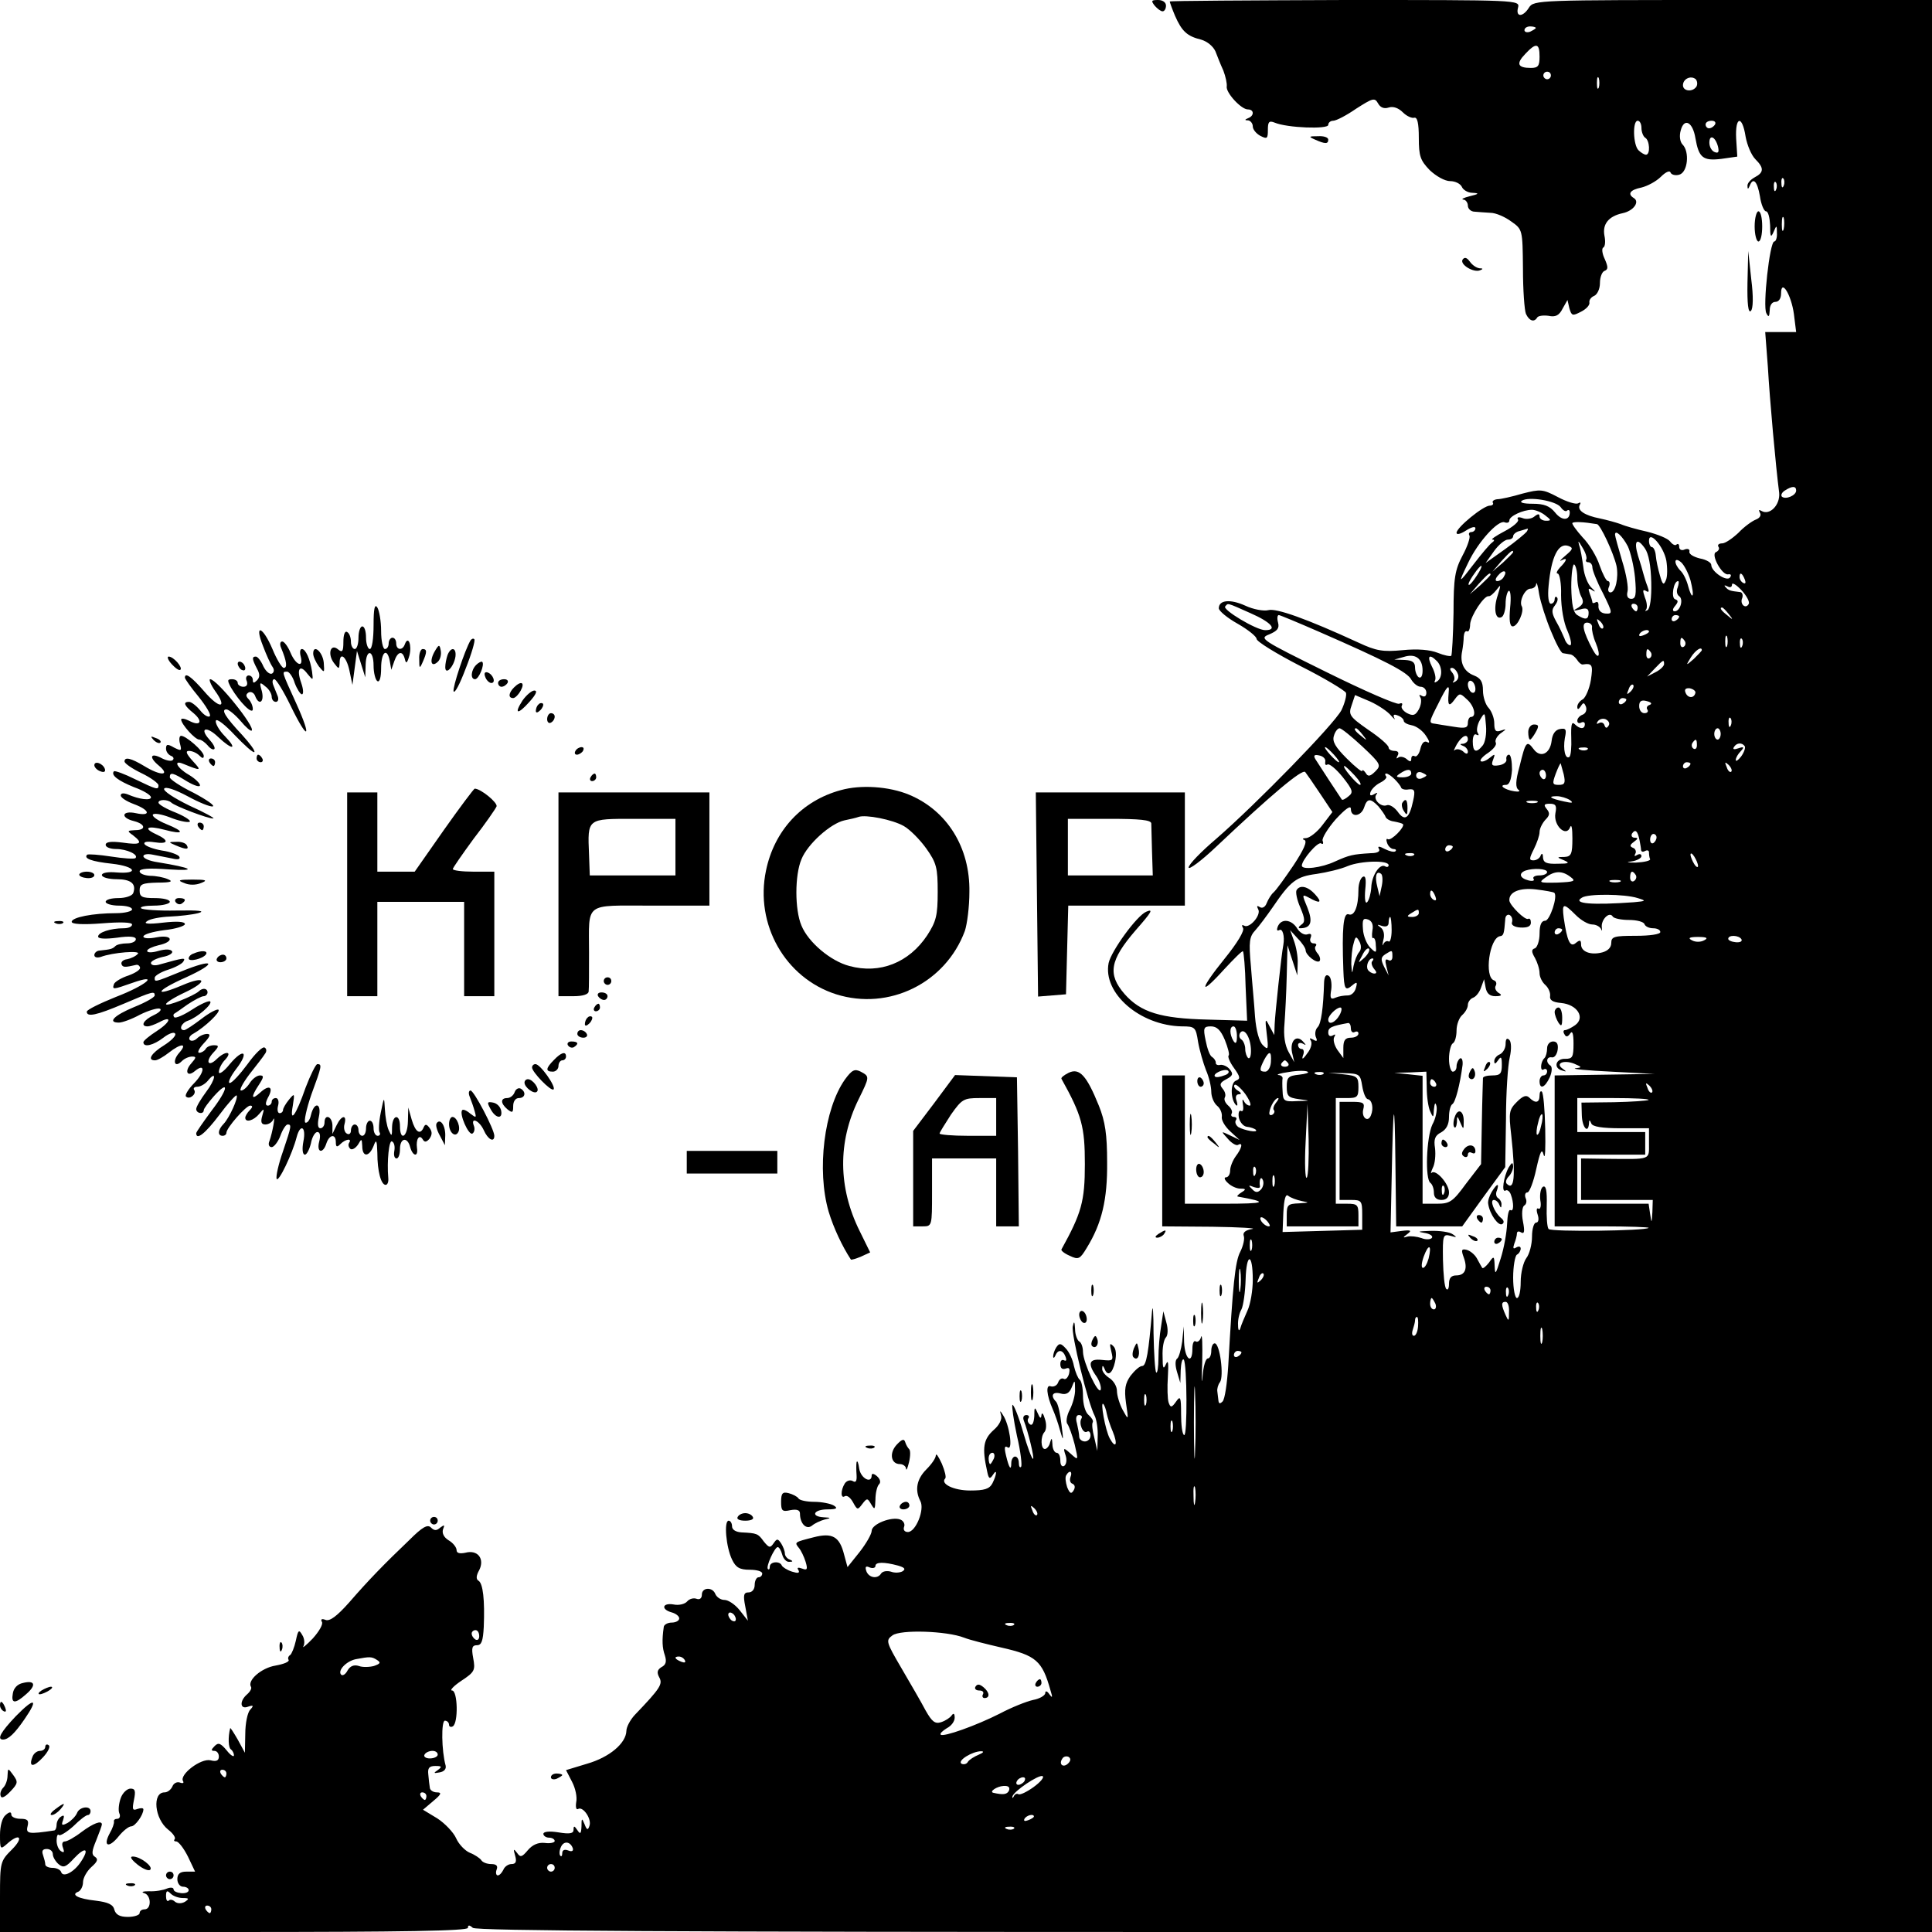 <?xml version="1.0" standalone="no"?>
<!DOCTYPE svg PUBLIC "-//W3C//DTD SVG 20010904//EN"
 "http://www.w3.org/TR/2001/REC-SVG-20010904/DTD/svg10.dtd">
<svg version="1.0" xmlns="http://www.w3.org/2000/svg"
 width="512pt" height="512pt" viewBox="0 0 512 512"
 preserveAspectRatio="xMidYMid meet">
<g transform="translate(0,512) scale(0.1,-0.1)"
fill="#000000" stroke="none">
<path d="M3060 5105 c7 -8 16 -15 21 -15 5 0 9 7 9 15 0 9 -9 15 -21 15 -18 0
-19 -2 -9 -15z"/>
<path d="M3100 5116 c0 -2 6 -19 14 -38 18 -41 32 -54 69 -63 17 -5 32 -18 38
-31 5 -13 14 -36 21 -51 6 -16 10 -34 9 -42 -3 -16 38 -61 56 -61 17 0 17 -17
1 -23 -10 -4 -10 -6 0 -6 6 -1 12 -8 12 -16 0 -8 9 -19 20 -25 18 -9 20 -8 20
16 0 21 3 25 18 19 33 -14 142 -18 142 -6 0 6 6 11 13 11 8 0 35 14 61 32 44
28 49 30 58 14 6 -11 16 -15 28 -11 12 4 26 -1 38 -13 10 -10 24 -16 30 -14 8
2 12 -14 12 -53 0 -49 4 -60 29 -86 17 -16 40 -29 54 -29 14 0 27 -7 31 -15 3
-8 16 -16 28 -16 19 -1 18 -3 -7 -9 -16 -4 -24 -8 -17 -9 6 0 12 -8 12 -16 0
-8 8 -16 18 -16 9 -1 28 -2 42 -3 14 0 39 -11 55 -23 30 -21 30 -22 31 -125 0
-57 4 -111 8 -120 9 -19 22 -23 30 -9 3 4 16 6 30 4 18 -4 28 1 37 19 l13 23
5 -22 c6 -20 8 -21 31 -9 14 7 24 18 22 25 -1 6 5 14 13 17 8 4 15 18 15 34 0
16 6 30 12 32 10 4 10 10 1 31 -7 14 -9 29 -4 31 5 3 6 17 3 31 -6 31 11 52
48 60 29 6 46 30 30 40 -18 11 -10 22 20 28 16 4 39 16 52 29 12 12 23 17 25
11 2 -6 13 -9 23 -6 23 6 28 61 9 80 -7 7 -9 23 -5 37 9 35 32 23 39 -20 9
-52 20 -61 69 -55 l42 6 -3 48 c-3 59 16 63 25 5 4 -22 15 -49 26 -60 23 -23
23 -35 -2 -48 -11 -6 -20 -16 -19 -23 0 -9 2 -9 6 1 9 23 20 12 27 -28 3 -22
11 -40 16 -40 6 0 10 -17 11 -37 0 -31 2 -34 9 -18 8 19 9 19 9 -2 1 -13 -3
-23 -7 -23 -12 0 -31 -172 -21 -190 6 -12 8 -10 9 8 0 13 6 22 15 22 9 0 15 9
15 22 0 41 27 -3 34 -54 l6 -48 -41 0 -41 0 7 -92 c5 -87 21 -265 30 -334 3
-32 -25 -61 -47 -48 -7 4 -8 3 -4 -5 4 -6 0 -14 -11 -18 -10 -4 -31 -19 -46
-35 -16 -15 -35 -28 -43 -28 -9 0 -13 -4 -10 -9 4 -5 0 -11 -6 -14 -16 -5 16
-63 32 -59 7 1 9 -2 5 -8 -8 -13 -50 15 -50 33 0 6 -13 14 -30 17 -16 4 -29
11 -28 18 2 6 -4 9 -12 6 -8 -4 -15 -1 -15 7 0 7 -3 9 -7 6 -3 -4 -11 0 -17 8
-6 8 -33 19 -61 26 -27 6 -59 15 -70 20 -11 4 -36 11 -55 15 -41 8 -62 22 -53
37 3 5 1 7 -5 3 -6 -3 -30 4 -54 17 -40 21 -46 21 -93 9 -27 -8 -58 -15 -67
-15 -9 -1 -14 -5 -12 -9 3 -4 -1 -8 -8 -8 -17 0 -88 -58 -88 -72 0 -6 11 -3
25 6 14 9 25 12 25 6 0 -5 -5 -10 -11 -10 -5 0 -8 -4 -5 -9 3 -5 -5 -29 -18
-53 -20 -38 -24 -59 -24 -152 -1 -60 -4 -111 -6 -114 -3 -2 -19 1 -36 8 -20 8
-53 11 -93 7 -52 -5 -70 -2 -117 20 -137 63 -218 92 -239 86 -12 -3 -40 2 -61
12 -40 18 -70 15 -70 -7 0 -7 23 -26 50 -41 28 -16 50 -34 50 -40 0 -7 52 -39
116 -72 64 -32 118 -65 121 -71 2 -7 -3 -27 -12 -46 -20 -38 -226 -249 -332
-341 -40 -34 -73 -68 -73 -76 0 -7 33 17 73 55 146 138 228 207 236 198 4 -5
22 -31 40 -58 l32 -48 -26 -34 c-14 -19 -34 -34 -43 -35 -10 0 -12 -3 -5 -5 8
-4 -2 -26 -29 -67 -23 -34 -46 -66 -53 -72 -6 -5 -14 -18 -18 -28 -4 -11 -12
-15 -18 -11 -8 5 -9 3 -5 -5 10 -15 -23 -53 -37 -44 -6 3 -7 1 -3 -6 5 -7 -15
-40 -49 -82 -67 -83 -68 -102 -1 -28 26 28 48 50 50 48 2 -2 6 -44 7 -94 l4
-90 -105 3 c-124 3 -177 19 -220 68 -45 52 -39 89 29 168 44 50 48 58 29 50
-25 -10 -93 -104 -100 -136 -16 -80 83 -166 194 -168 35 0 37 -2 43 -41 4 -23
14 -57 21 -75 8 -18 14 -44 14 -57 0 -14 7 -30 15 -37 9 -7 14 -20 13 -29 -2
-9 8 -26 22 -39 l25 -23 -25 12 c-25 12 -25 12 -6 -9 10 -12 23 -19 27 -16 14
8 10 -9 -6 -30 -8 -11 -15 -28 -15 -38 0 -10 -5 -18 -11 -18 -6 0 -4 -7 5 -15
8 -8 23 -15 33 -15 15 0 16 -2 3 -10 -8 -5 -13 -10 -10 -11 84 -15 76 -19 -38
-19 l-102 0 0 170 0 170 -30 0 -30 0 0 -200 0 -200 133 -1 c72 -1 120 -4 105
-6 -17 -3 -25 -9 -22 -18 3 -7 -1 -26 -9 -42 -14 -26 -20 -89 -32 -302 -3 -47
-9 -89 -15 -95 -7 -7 -10 -6 -11 2 -1 7 -2 18 -3 25 -1 6 2 18 7 24 11 15 0
103 -14 103 -5 0 -9 -9 -9 -20 0 -11 -4 -20 -9 -20 -6 0 -12 -21 -14 -47 -2
-27 -3 -10 -1 37 1 47 0 77 -3 67 -2 -9 -9 -15 -14 -12 -5 4 -9 -5 -9 -19 0
-44 -20 -29 -22 17 l-1 42 -4 -40 c-3 -22 -9 -42 -13 -45 -6 -4 -6 -18 -1 -35
l9 -30 1 34 c1 19 4 31 8 28 9 -10 10 -206 1 -200 -5 2 -8 27 -8 56 0 45 -2
49 -13 33 -12 -17 -15 -17 -20 -3 -3 9 -4 40 -2 69 2 35 1 46 -5 33 -7 -16 -9
-11 -9 20 -1 23 3 45 9 51 5 5 6 22 1 39 l-8 30 -6 -40 c-4 -22 -7 -60 -7 -84
0 -24 -3 -42 -6 -38 -3 3 -6 50 -7 104 0 54 -2 80 -4 58 -9 -108 -15 -145 -26
-145 -7 0 -20 -12 -31 -26 -14 -20 -17 -35 -12 -72 7 -47 7 -47 -9 -18 -8 15
-15 38 -15 50 0 12 -9 27 -20 34 -11 7 -20 18 -19 25 0 9 2 9 6 0 8 -22 21
-14 28 18 4 19 3 35 -5 42 -9 9 -10 6 -5 -14 6 -25 5 -26 -24 -23 -35 4 -40
-9 -15 -44 8 -12 13 -28 11 -35 -6 -15 -46 71 -47 100 0 12 -4 25 -10 28 -5 3
-11 18 -11 33 -1 21 -3 22 -6 7 -5 -19 40 -203 58 -237 5 -10 9 -35 8 -55 l-1
-38 -8 35 c-5 19 -7 37 -4 41 2 4 -3 12 -11 19 -9 7 -15 29 -15 51 0 21 -4 40
-9 43 -4 3 -11 19 -15 36 -3 17 -13 38 -22 47 -13 14 -17 14 -25 2 -5 -8 -8
-18 -8 -24 0 -5 3 -4 6 3 7 17 20 15 27 -4 3 -8 2 -12 -4 -9 -6 3 -10 -1 -10
-10 0 -11 5 -15 14 -12 10 4 12 0 9 -14 -3 -10 -9 -16 -14 -13 -5 3 -12 -1
-15 -10 -3 -8 -12 -12 -19 -10 -14 6 -12 -22 5 -61 5 -11 14 -36 19 -55 9 -32
10 -30 4 15 -3 28 -9 54 -14 60 -16 16 -10 28 12 22 14 -4 23 1 29 16 8 21 9
21 9 -4 1 -15 -6 -39 -14 -55 -8 -15 -11 -33 -6 -38 4 -6 13 -30 19 -54 10
-43 10 -43 -10 -25 -20 18 -21 17 -14 -4 4 -12 2 -24 -4 -28 -6 -3 -10 3 -10
14 0 12 -4 21 -10 21 -5 0 -11 10 -11 23 -1 16 -2 18 -6 5 -2 -10 -9 -18 -14
-18 -11 0 -12 33 -1 45 5 6 6 21 1 35 -4 14 -8 18 -9 10 -1 -11 -4 -9 -10 5
-8 18 -9 17 -9 -8 -1 -16 -5 -26 -11 -22 -6 4 -8 11 -5 16 4 5 1 9 -5 9 -7 0
-10 -6 -7 -14 12 -31 28 -98 25 -102 -3 -2 -15 30 -27 72 -12 42 -25 73 -28
71 -2 -3 3 -40 12 -82 10 -42 14 -79 11 -82 -3 -4 -6 1 -6 10 0 9 -4 17 -10
17 -5 0 -10 -8 -10 -17 0 -22 -6 -14 -14 20 -5 21 -4 27 5 21 14 -8 4 61 -13
86 -8 13 -9 13 -5 -1 3 -10 -5 -26 -19 -38 -28 -25 -32 -47 -18 -110 4 -20 7
-22 15 -10 12 19 11 2 -1 -22 -8 -15 -21 -19 -59 -19 -44 0 -80 18 -66 32 3 3
-1 20 -9 39 -9 19 -15 29 -16 22 0 -7 -11 -23 -25 -37 -26 -26 -31 -55 -16
-84 12 -22 -12 -82 -33 -82 -9 0 -13 6 -10 14 3 7 -2 16 -10 19 -23 9 -76 -12
-76 -30 0 -8 -14 -33 -32 -56 l-32 -40 -9 33 c-12 48 -31 59 -81 46 -51 -13
-51 -13 -39 -28 6 -7 14 -24 18 -37 6 -20 4 -23 -9 -18 -11 4 -15 3 -10 -4 4
-8 -1 -9 -17 -4 -13 4 -25 12 -27 16 -5 13 -32 11 -32 -3 0 -6 -2 -9 -5 -6 -6
6 18 58 26 58 4 0 9 -9 12 -20 3 -11 11 -20 19 -19 10 0 10 2 1 6 -7 2 -13 10
-13 16 0 7 -5 19 -10 27 -9 13 -11 13 -20 0 -9 -13 -12 -12 -26 5 -15 21 -18
22 -59 24 -15 1 -25 7 -25 16 0 8 -4 15 -9 15 -13 0 -7 -70 9 -103 10 -21 20
-27 47 -27 18 0 33 -4 33 -10 0 -5 -4 -10 -10 -10 -5 0 -10 -9 -10 -20 0 -12
-7 -20 -16 -20 -13 0 -15 -7 -9 -37 l7 -38 -22 28 c-12 15 -30 27 -40 27 -10
0 -20 7 -24 15 -7 20 -36 19 -36 -1 0 -10 -6 -14 -14 -11 -8 3 -19 0 -25 -7
-6 -7 -22 -11 -36 -8 -30 5 -34 -13 -5 -21 11 -3 20 -10 20 -16 0 -6 -9 -11
-20 -11 -11 0 -21 -6 -21 -12 -5 -35 -4 -55 3 -75 5 -16 3 -25 -9 -31 -11 -7
-13 -14 -6 -27 10 -18 3 -29 -65 -100 -12 -13 -22 -32 -22 -42 -1 -33 -45 -70
-104 -87 l-56 -17 16 -31 c9 -17 14 -41 11 -54 -2 -13 0 -21 5 -18 13 8 37
-27 30 -45 -4 -12 -7 -11 -13 5 -7 17 -8 16 -8 -6 -1 -20 -3 -22 -11 -10 -8
12 -10 12 -10 1 0 -10 -10 -12 -40 -7 -25 4 -40 2 -40 -4 0 -5 7 -10 15 -10 8
0 15 -4 15 -9 0 -4 -12 -7 -26 -5 -18 2 -33 -5 -45 -19 -16 -19 -20 -20 -29
-7 -9 12 -10 10 -5 -7 5 -17 2 -23 -10 -23 -8 0 -18 -7 -21 -15 -4 -8 -10 -15
-15 -15 -4 0 -6 7 -3 15 4 10 0 15 -14 15 -12 0 -24 5 -27 11 -4 5 -17 14 -30
19 -12 5 -29 22 -36 38 -7 16 -30 40 -50 53 l-38 23 27 23 c22 18 23 23 10 23
-10 0 -19 6 -19 13 -1 6 -3 22 -4 35 -2 17 3 22 19 22 17 0 18 -2 6 -11 -12
-8 -11 -9 5 -6 12 2 18 9 16 18 -11 39 -12 119 -2 119 6 0 11 -5 11 -11 0 -5
5 -7 10 -4 15 9 13 95 -2 95 -7 0 4 12 25 26 35 23 37 28 31 60 -5 27 -3 34
10 34 12 0 16 11 18 48 3 72 -2 116 -14 123 -7 4 -6 14 2 28 15 30 -4 55 -37
46 -15 -3 -23 -1 -23 7 0 7 -9 19 -21 26 -13 8 -18 19 -15 29 5 12 4 13 -7 5
-10 -9 -16 -9 -25 0 -9 9 -23 1 -57 -33 -66 -63 -108 -106 -160 -166 -32 -36
-51 -50 -62 -46 -10 4 -14 2 -10 -5 4 -6 -7 -25 -24 -44 -17 -18 -29 -27 -25
-21 4 7 3 21 -3 30 -9 16 -11 13 -17 -15 -4 -18 -11 -35 -15 -38 -5 -3 -7 -9
-4 -13 2 -5 -13 -11 -35 -15 -37 -6 -75 -39 -65 -56 3 -4 -2 -13 -10 -20 -21
-18 -19 -41 2 -33 15 5 16 3 6 -8 -7 -7 -13 -36 -13 -64 l-1 -50 -19 35 c-11
19 -20 33 -20 30 -6 -23 -5 -52 2 -56 4 -3 8 -10 8 -16 0 -5 -9 0 -19 13 -16
19 -22 22 -32 12 -10 -10 -10 -13 -1 -13 7 0 12 -7 12 -15 0 -11 -7 -14 -22
-10 -26 6 -83 -38 -73 -55 3 -5 0 -7 -8 -4 -8 3 -17 -2 -20 -10 -4 -9 -13 -16
-21 -16 -33 0 -27 -70 10 -99 13 -10 20 -21 17 -25 -3 -3 -2 -6 4 -6 6 0 20
-18 31 -40 l19 -40 -23 0 c-17 0 -24 -6 -24 -20 0 -11 7 -20 15 -20 8 0 15 -4
15 -9 0 -6 -9 -9 -20 -8 -11 1 -20 5 -20 10 0 5 -8 6 -18 2 -9 -4 -30 -8 -47
-7 -16 0 -22 -2 -13 -5 19 -5 20 -43 1 -43 -7 0 -13 -4 -13 -10 0 -5 -14 -10
-31 -10 -22 0 -32 6 -36 19 -3 14 -17 20 -49 24 -47 5 -68 16 -46 24 6 3 12
14 12 25 0 11 10 29 22 40 16 14 19 21 10 27 -10 6 -9 15 3 44 8 20 15 39 15
42 0 12 -23 3 -54 -20 -18 -14 -38 -25 -44 -25 -7 0 -9 -7 -5 -17 4 -11 3 -14
-5 -9 -7 4 -12 17 -12 28 0 12 3 19 6 15 3 -3 20 7 38 23 17 17 34 30 39 30 4
0 7 5 7 10 0 16 -30 12 -36 -5 -4 -9 -15 -20 -25 -26 -15 -8 -17 -6 -12 7 4
12 3 15 -5 10 -7 -4 -12 -14 -12 -22 0 -8 -3 -15 -7 -15 -67 -10 -75 -9 -70
11 4 16 0 20 -19 20 -13 0 -24 5 -24 11 0 8 -5 8 -15 -1 -9 -7 -15 -29 -15
-53 0 -38 1 -39 18 -24 34 31 46 18 14 -14 -31 -31 -32 -33 -32 -125 l0 -94
620 0 c452 0 620 3 620 11 0 8 4 8 13 0 10 -8 543 -11 1940 -11 l1927 0 0
2560 0 2560 -528 0 c-516 0 -527 0 -540 -20 -16 -26 -36 -26 -29 0 5 20 1 20
-459 20 -255 -1 -464 -2 -464 -4z m970 -70 c0 -2 -7 -6 -15 -10 -8 -3 -15 -1
-15 4 0 6 7 10 15 10 8 0 15 -2 15 -4z m10 -76 c0 -25 -4 -30 -23 -30 -35 0
-40 11 -15 37 29 31 38 29 38 -7z m30 -50 c0 -5 -4 -10 -10 -10 -5 0 -10 5
-10 10 0 6 5 10 10 10 6 0 10 -4 10 -10z m127 -32 c-3 -7 -5 -2 -5 12 0 14 2
19 5 13 2 -7 2 -19 0 -25z m259 3 c-10 -16 -36 -13 -36 3 0 17 21 27 34 16 4
-5 5 -13 2 -19z m-146 -110 c0 -11 5 -23 10 -26 12 -7 14 -45 2 -45 -4 0 -13
5 -20 12 -14 14 -16 78 -2 78 6 0 10 -9 10 -19z m195 9 c-3 -5 -10 -10 -16
-10 -5 0 -9 5 -9 10 0 6 7 10 16 10 8 0 12 -4 9 -10z m8 -59 c3 -14 1 -18 -9
-14 -8 3 -14 14 -14 25 0 23 16 16 23 -11z m174 -103 c-3 -8 -6 -5 -6 6 -1 11
2 17 5 13 3 -3 4 -12 1 -19z m-20 -10 c-3 -8 -6 -5 -6 6 -1 11 2 17 5 13 3 -3
4 -12 1 -19z m20 -105 c-3 -10 -5 -4 -5 12 0 17 2 24 5 18 2 -7 2 -21 0 -30z
m33 -693 c0 -13 -28 -25 -38 -16 -3 4 0 11 8 16 20 13 30 12 30 0z m-624 -44
c6 -9 14 -13 17 -9 4 3 7 1 7 -5 0 -22 -21 -23 -39 0 -14 17 -29 23 -59 23
-24 0 -36 3 -29 8 18 12 90 0 103 -17z m-42 -21 c17 -13 18 -15 3 -15 -9 0
-17 5 -17 11 0 8 -4 8 -14 0 -7 -6 -22 -8 -31 -4 -11 4 -16 2 -12 -4 3 -5 -13
-19 -36 -31 -23 -12 -37 -22 -32 -22 6 0 6 -3 -1 -8 -6 -4 -27 -29 -47 -55
-43 -56 -44 -56 -16 2 26 55 79 113 96 107 7 -3 13 -1 13 5 0 11 36 28 60 28
8 0 24 -6 34 -14z m138 -24 c9 -1 44 -76 52 -111 6 -31 -3 -70 -16 -70 -6 0
-8 7 -4 15 3 8 2 15 -3 15 -4 0 -14 19 -22 42 -7 22 -27 56 -45 74 -17 19 -29
36 -27 38 4 4 29 3 65 -3z m-186 -20 c-4 -5 -29 -26 -57 -46 l-52 -37 22 31
c12 17 29 31 37 31 8 0 14 4 14 9 0 5 8 12 18 14 9 3 18 5 20 6 2 0 1 -3 -2
-8z m268 -39 c7 -15 16 -52 19 -83 4 -45 2 -56 -10 -56 -9 0 -13 7 -10 19 3
10 -3 46 -14 81 -10 34 -19 66 -19 70 0 15 20 -4 34 -31z m102 -38 c3 -19 3
-42 -1 -51 -6 -15 -9 -13 -16 12 -5 17 -10 40 -11 53 -1 12 -6 22 -10 22 -4 0
-8 7 -8 17 0 29 39 -15 46 -53z m-212 4 c-3 -5 0 -8 5 -8 6 0 11 -6 11 -14 0
-7 12 -38 28 -68 26 -53 26 -55 7 -54 -12 1 -19 8 -19 19 1 9 -2 14 -7 11 -5
-3 -9 -3 -9 0 0 2 -3 13 -7 23 -5 14 -4 16 8 8 8 -5 7 -2 -3 7 -10 9 -20 34
-22 55 -3 21 -7 47 -11 58 -4 14 -2 12 8 -5 9 -14 13 -28 11 -32z m172 -61 c1
-41 -3 -70 -10 -74 -6 -3 -8 -3 -4 1 4 5 3 19 -3 33 -6 18 -6 22 3 17 8 -5 9
-2 4 12 -4 10 -9 26 -11 34 -2 8 -8 29 -14 47 -12 40 -3 50 18 20 10 -14 16
-46 17 -90z m-227 71 c-13 -11 -18 -17 -11 -13 17 9 15 0 -4 -19 -8 -9 -11
-16 -6 -16 5 0 10 -26 9 -57 0 -33 7 -74 17 -95 9 -21 12 -38 7 -38 -5 0 -12
8 -15 18 -4 9 -13 30 -22 45 -12 22 -13 31 -3 43 6 8 9 17 5 21 -3 3 -6 1 -6
-5 0 -7 -5 -12 -10 -12 -6 0 -9 19 -6 48 7 77 26 115 53 105 13 -5 11 -9 -8
-25z m-139 9 c0 -2 -12 -14 -27 -28 l-28 -24 24 28 c23 25 31 32 31 24z m470
-75 c5 -20 8 -38 5 -40 -2 -2 -7 9 -11 24 -4 16 -13 35 -21 42 -18 19 -17 38
2 22 8 -7 19 -28 25 -48z m-300 7 c0 -17 5 -39 10 -49 8 -15 6 -21 -7 -30 -16
-9 -15 -10 5 -5 16 5 22 2 22 -9 0 -18 -8 -20 -30 -6 -11 7 -15 28 -16 74 0
36 4 63 8 60 4 -3 8 -19 8 -35z m-266 6 c-9 -14 -18 -25 -21 -25 -5 0 5 18 20
38 17 22 18 13 1 -13z m71 -4 c-3 -6 -11 -11 -17 -11 -6 0 -6 6 2 15 14 17 26
13 15 -4z m-35 6 c0 -2 -12 -14 -27 -28 l-28 -24 24 28 c23 25 31 32 31 24z
m674 -13 c3 -8 2 -12 -4 -9 -6 3 -10 10 -10 16 0 14 7 11 14 -7z m-514 -136
c13 -32 27 -59 32 -59 4 -1 13 -2 18 -3 6 0 14 -7 19 -14 5 -8 11 -13 15 -13
26 4 28 -1 22 -41 -4 -24 -14 -46 -21 -51 -8 -4 -15 -13 -15 -20 0 -8 3 -8 9
1 7 11 9 11 14 -1 3 -9 -1 -18 -9 -21 -8 -3 -14 -10 -14 -16 0 -6 5 -8 10 -5
6 3 10 1 10 -4 0 -14 -13 -14 -27 0 -8 8 -10 -2 -9 -36 1 -25 -1 -48 -5 -51
-11 -7 -17 20 -12 50 5 23 3 27 -13 24 -12 -2 -20 -13 -22 -31 -4 -35 -30 -47
-48 -22 -18 24 -21 20 -37 -46 -11 -39 -11 -56 -3 -62 6 -4 1 -6 -11 -4 -26 4
-43 17 -22 17 9 0 14 13 16 40 0 22 -3 40 -8 40 -5 0 -8 -6 -7 -12 2 -7 -7
-14 -19 -16 -19 -3 -22 0 -16 15 6 16 5 16 -10 4 -10 -8 -20 -11 -23 -8 -3 3
6 13 20 22 14 10 23 21 20 27 -3 5 2 16 12 24 17 12 17 13 2 8 -14 -5 -18 -1
-18 19 0 14 -7 32 -15 41 -8 8 -15 29 -15 46 0 23 -6 33 -24 40 -26 10 -38 33
-31 65 2 11 4 28 4 38 1 10 4 16 9 14 4 -3 8 6 8 19 2 23 37 76 49 74 4 -1 13
7 21 17 12 16 12 14 3 -15 -12 -35 -6 -67 11 -57 5 3 10 19 10 35 0 16 4 31 8
34 5 3 7 -17 4 -44 -3 -34 -1 -50 7 -50 13 0 31 40 24 53 -8 13 8 47 23 47 8
0 15 6 15 13 1 6 5 -6 8 -28 4 -22 18 -66 31 -97z m336 115 c-4 -9 -2 -19 4
-23 12 -8 3 -40 -12 -40 -6 0 -6 6 1 14 9 11 9 15 0 18 -11 4 -4 48 8 48 3 0
2 -8 -1 -17z m188 -44 c-8 -14 -24 0 -17 16 3 8 0 16 -6 16 -26 3 -30 4 -38
13 -5 5 -3 6 5 2 7 -4 12 -2 12 5 0 6 11 0 25 -15 14 -15 23 -32 19 -37z
m-1320 -24 c55 -24 73 -45 39 -45 -24 0 -115 55 -106 63 8 9 2 11 67 -18z
m1026 15 c0 -5 -2 -10 -4 -10 -3 0 -8 5 -11 10 -3 6 -1 10 4 10 6 0 11 -4 11
-10z m241 -17 c13 -16 12 -17 -3 -4 -17 13 -22 21 -14 21 2 0 10 -8 17 -17z
m-1086 -47 c174 -76 235 -107 245 -127 6 -10 17 -19 25 -19 8 0 15 -7 15 -16
0 -9 -5 -12 -12 -8 -7 4 -8 3 -4 -4 4 -6 2 -21 -4 -32 -9 -16 -15 -18 -31 -10
-11 6 -17 15 -14 20 3 6 0 8 -7 5 -7 -3 -94 35 -193 84 -174 86 -179 89 -151
100 21 9 27 16 23 31 -3 11 -2 20 2 20 3 0 51 -20 106 -44z m955 40 c0 -3 -4
-8 -10 -11 -5 -3 -10 -1 -10 4 0 6 5 11 10 11 6 0 10 -2 10 -4z m-202 -31 c-3
-3 -9 2 -12 12 -6 14 -5 15 5 6 7 -7 10 -15 7 -18z m-29 3 c-1 -7 3 -26 10
-42 14 -34 8 -47 -8 -18 -26 49 -31 72 -15 72 8 0 14 -6 13 -12z m151 -12 c0
-2 -7 -7 -16 -10 -8 -3 -12 -2 -9 4 6 10 25 14 25 6z m207 -38 c-3 -7 -5 -2
-5 12 0 14 2 19 5 13 2 -7 2 -19 0 -25z m-112 13 c3 -5 2 -12 -3 -15 -5 -3 -9
1 -9 9 0 17 3 19 12 6z m152 -13 c-3 -8 -6 -5 -6 6 -1 11 2 17 5 13 3 -3 4
-12 1 -19z m-242 -17 c3 -5 2 -12 -3 -15 -5 -3 -9 1 -9 9 0 17 3 19 12 6z
m135 6 c0 -2 -10 -12 -21 -23 -22 -19 -22 -19 -8 4 12 19 29 30 29 19z m-740
-54 c0 -14 -4 -21 -10 -18 -5 3 -10 15 -10 26 0 14 -7 19 -27 20 l-28 1 25 7
c31 10 50 -4 50 -36z m38 25 c15 -15 15 -45 0 -54 -6 -4 -8 -3 -5 3 3 5 0 21
-8 36 -14 28 -8 36 13 15z m602 -8 c0 -5 -10 -15 -22 -21 l-23 -12 20 21 c23
24 25 25 25 12z m-547 -25 c4 -8 1 -17 -6 -21 -7 -4 -9 -4 -5 1 4 4 3 14 -3
22 -7 8 -8 13 -1 13 5 0 12 -7 15 -15z m47 -41 c0 -8 -4 -12 -10 -9 -5 3 -10
13 -10 21 0 8 5 12 10 9 6 -3 10 -13 10 -21z m411 -7 c-10 -9 -11 -8 -5 6 3
10 9 15 12 12 3 -3 0 -11 -7 -18z m-482 -4 c-3 -33 1 -37 15 -18 14 19 15 19
33 2 20 -17 27 -47 11 -47 -4 0 -8 -7 -8 -16 0 -13 -7 -15 -37 -10 -21 3 -44
7 -50 8 -17 2 -17 3 9 54 23 47 30 54 27 27z m654 1 c-3 -15 -20 -15 -26 0 -4
9 0 13 11 12 9 -2 16 -7 15 -12z m-807 -60 c9 -10 13 -13 9 -7 -4 9 -1 11 9 7
9 -3 16 -10 16 -14 0 -5 10 -10 21 -12 12 -2 29 -14 38 -28 9 -13 11 -21 4
-17 -8 5 -15 -1 -19 -18 -3 -13 -10 -22 -15 -19 -5 3 -9 0 -9 -7 0 -8 -3 -9
-13 0 -8 6 -18 7 -22 3 -5 -4 -5 -1 -1 6 4 7 1 12 -8 12 -9 0 -16 4 -16 9 0 6
-24 27 -54 47 -50 35 -53 40 -44 65 l9 27 40 -17 c22 -10 47 -27 55 -37z m624
42 c0 -3 -4 -8 -10 -11 -5 -3 -10 -1 -10 4 0 6 5 11 10 11 6 0 10 -2 10 -4z
m62 -14 c-7 -2 -10 -8 -6 -13 3 -5 -1 -9 -8 -9 -8 0 -14 8 -14 19 0 13 6 17
20 13 12 -3 15 -7 8 -10z m-443 -108 c-17 -21 -26 -17 -26 11 0 14 4 22 10 18
6 -3 7 -1 3 5 -4 6 -1 22 6 34 13 22 13 22 16 -15 2 -21 -2 -45 -9 -53z m334
53 c-5 -8 -8 -7 -11 1 -2 7 -9 9 -14 6 -7 -4 -8 -2 -4 4 4 6 13 9 21 6 8 -4
12 -11 8 -17z m324 1 c-3 -8 -6 -5 -6 6 -1 11 2 17 5 13 3 -3 4 -12 1 -19z
m-977 -56 c49 -46 51 -50 35 -66 -14 -14 -20 -15 -26 -4 -5 7 -9 9 -9 5 0 -4
-18 10 -41 33 -30 30 -39 45 -34 60 3 11 10 20 15 20 5 0 32 -22 60 -48z m1
31 c13 -16 12 -17 -3 -4 -17 13 -22 21 -14 21 2 0 10 -8 17 -17z m949 2 c0 -8
-4 -15 -8 -15 -5 0 -9 7 -9 15 0 8 4 15 9 15 4 0 8 -7 8 -15z m-670 -15 c0 -5
-6 -10 -12 -11 -10 0 -10 -2 0 -6 6 -2 12 -9 12 -15 0 -7 -5 -7 -13 1 -8 6
-17 7 -22 3 -4 -4 -1 3 6 16 14 23 29 29 29 12z m607 -15 c0 -8 -4 -12 -9 -9
-5 3 -6 10 -3 15 9 13 12 11 12 -6z m127 -3 c2 -4 -2 -16 -10 -27 -8 -10 -14
-14 -14 -9 0 6 6 16 13 23 10 11 9 13 -6 8 -11 -4 -16 -3 -12 3 7 12 22 13 29
2z m-1089 -22 c10 -11 16 -20 13 -20 -3 0 -13 9 -23 20 -10 11 -16 20 -13 20
3 0 13 -9 23 -20z m672 14 c-3 -3 -12 -4 -19 -1 -8 3 -5 6 6 6 11 1 17 -2 13
-5z m-695 -33 c-1 -7 1 -10 6 -7 5 3 23 -12 40 -33 27 -34 29 -41 16 -51 -8
-7 -16 -11 -18 -9 -5 7 -62 94 -70 107 -6 10 -3 13 10 10 11 -2 18 -10 16 -17z
m632 -33 c5 -23 3 -28 -13 -28 -17 0 -18 3 -8 30 6 16 12 28 13 27 0 -1 4 -14
8 -29z m336 28 c0 -3 -4 -8 -10 -11 -5 -3 -10 -1 -10 4 0 6 5 11 10 11 6 0 10
-2 10 -4z m108 -21 c-3 -3 -9 2 -12 12 -6 14 -5 15 5 6 7 -7 10 -15 7 -18z
m-998 -10 c13 -14 19 -25 14 -25 -8 1 -50 50 -41 50 2 0 14 -11 27 -25z m150
5 c0 -5 -10 -10 -22 -10 -19 0 -20 2 -8 10 19 13 30 13 30 0z m40 -5 c0 -2 -6
-5 -13 -8 -8 -3 -14 1 -14 8 0 7 6 11 14 8 7 -3 13 -6 13 -8z m317 0 c0 -8 -4
-12 -9 -9 -4 3 -8 9 -8 15 0 5 4 9 8 9 5 0 9 -7 9 -15z m-401 -10 c8 -8 16
-18 17 -22 1 -4 10 -7 20 -5 16 2 18 -3 12 -30 -10 -47 -22 -56 -41 -29 -9 12
-22 20 -29 17 -16 -6 -38 17 -27 29 4 5 1 5 -7 0 -9 -5 -12 -3 -9 6 3 8 14 19
26 25 12 6 19 14 15 17 -3 4 -3 7 1 7 4 0 14 -7 22 -15z m464 -55 c11 -8 7 -9
-15 -4 -37 8 -45 14 -19 14 10 0 26 -5 34 -10z m-507 -17 c8 -10 17 -22 19
-28 2 -5 12 -11 22 -12 11 -2 22 -5 24 -7 6 -7 -31 -45 -40 -40 -4 3 -5 -2 -2
-10 3 -9 11 -16 17 -16 6 0 8 -3 5 -6 -4 -3 -16 0 -28 6 -15 8 -20 8 -16 1 5
-7 -3 -12 -21 -12 -49 -3 -57 -5 -95 -22 -36 -17 -88 -23 -88 -11 0 15 42 64
51 59 5 -4 7 0 4 7 -2 7 14 33 35 57 26 28 40 38 40 27 0 -23 27 -20 35 4 8
25 17 25 38 3z m420 10 c-7 -2 -19 -2 -25 0 -7 3 -2 5 12 5 14 0 19 -2 13 -5z
m49 -28 c-6 -33 29 -65 39 -37 4 9 6 -4 6 -30 0 -41 -3 -48 -21 -49 -21 0 -21
-1 -1 -9 16 -7 13 -9 -17 -9 -30 -1 -38 3 -39 17 0 10 -3 12 -6 5 -2 -7 -11
-13 -19 -13 -12 0 -12 4 1 30 8 16 15 36 15 45 0 9 7 23 15 32 12 12 13 18 4
29 -9 11 -7 14 8 14 16 0 19 -5 15 -25z m223 -72 c2 -10 4 -22 4 -26 1 -5 6
-5 11 -2 6 3 10 1 10 -4 0 -6 1 -14 3 -18 1 -4 -16 -8 -38 -9 -22 0 -28 1 -12
3 15 2 27 9 27 14 0 6 -5 7 -12 3 -6 -4 -8 -3 -4 4 3 5 0 13 -6 15 -10 4 -9 8
2 16 11 8 12 11 2 11 -7 0 -10 5 -7 11 9 13 15 7 20 -18z m45 8 c0 -6 -4 -12
-8 -15 -5 -3 -9 1 -9 9 0 8 4 15 9 15 4 0 8 -4 8 -9z m-540 -25 c0 -3 -4 -8
-10 -11 -5 -3 -10 -1 -10 4 0 6 5 11 10 11 6 0 10 -2 10 -4z m-103 -22 c-3 -3
-12 -4 -19 -1 -8 3 -5 6 6 6 11 1 17 -2 13 -5z m753 -29 c0 -5 -5 -3 -10 5 -5
8 -10 20 -10 25 0 6 5 3 10 -5 5 -8 10 -19 10 -25z m-820 2 c0 -4 -4 -6 -9 -3
-14 9 -36 -24 -37 -56 -1 -16 -6 -34 -11 -39 -5 -5 -7 9 -5 33 3 28 1 39 -7
34 -6 -4 -11 -19 -11 -34 0 -45 -11 -71 -26 -65 -14 5 -18 -37 -14 -147 2 -53
5 -57 24 -41 12 10 14 9 9 -8 -3 -11 -12 -19 -21 -19 -10 0 -24 -2 -33 -6 -13
-6 -15 -1 -11 22 2 16 -1 33 -7 36 -7 5 -11 -2 -12 -16 -2 -70 -8 -111 -17
-120 -6 -6 -8 -17 -5 -26 5 -11 3 -13 -7 -7 -9 5 -11 4 -6 -3 4 -7 0 -22 -10
-34 -11 -16 -15 -17 -11 -5 4 9 2 17 -3 17 -6 0 -10 5 -10 11 0 5 6 7 13 3 9
-5 9 -4 0 6 -17 19 -35 2 -29 -29 l6 -26 -15 27 c-10 18 -14 44 -11 75 2 27 5
84 6 128 l2 80 13 -40 13 -40 1 32 c1 17 -4 44 -10 60 l-10 28 20 -22 c12 -12
21 -26 21 -31 0 -13 29 -36 37 -29 3 4 1 13 -5 20 -7 8 -9 17 -5 20 3 4 1 7
-6 7 -7 0 -11 7 -8 14 4 10 1 13 -8 10 -8 -3 -20 4 -27 15 -15 25 -43 28 -52
5 -3 -8 -2 -12 4 -9 9 6 15 -16 11 -39 -5 -24 -22 -184 -23 -210 l-1 -29 -13
24 c-11 22 -12 20 -7 -21 5 -41 4 -44 -10 -30 -10 9 -18 39 -21 75 -2 33 -8
94 -11 135 -6 65 -4 78 12 95 10 11 30 38 46 61 47 69 62 81 116 88 27 4 65
13 83 21 35 14 108 16 108 2z m420 -18 c0 -5 -9 -9 -21 -9 -11 0 -18 -4 -15
-9 4 -5 -3 -7 -14 -4 -23 6 -26 19 -7 26 21 7 57 5 57 -4z m-438 -36 l-6 -28
-6 25 c-7 27 -3 43 9 35 5 -2 6 -17 3 -32z m500 23 c15 -11 11 -13 -35 -15
-48 -1 -50 0 -32 13 25 19 45 19 67 2z m173 5 c3 -5 1 -12 -5 -16 -5 -3 -10 1
-10 9 0 18 6 21 15 7z m-42 -18 c-7 -2 -19 -2 -25 0 -7 3 -2 5 12 5 14 0 19
-2 13 -5z m-174 -29 c10 -9 -12 -74 -24 -74 -10 0 -15 -11 -15 -34 0 -19 -6
-36 -12 -39 -10 -3 -10 -9 0 -26 6 -11 12 -29 12 -40 0 -10 7 -24 15 -31 8 -7
14 -20 13 -29 -2 -11 6 -17 29 -19 43 -4 65 -39 37 -59 -10 -7 -22 -13 -27
-13 -4 0 -5 -5 -1 -11 4 -8 9 -7 15 2 6 9 9 0 9 -27 0 -36 -3 -40 -22 -40 -26
1 -32 -25 -8 -31 12 -4 12 -3 1 5 -20 14 3 24 31 13 21 -9 21 -10 3 -12 -11
-2 32 -6 95 -9 l115 -6 -132 -2 -133 -2 0 -200 0 -200 127 0 c69 0 124 -2 122
-4 -8 -8 -258 -11 -265 -3 -4 4 -6 32 -5 63 1 39 -2 53 -10 49 -6 -4 -9 -20
-7 -36 3 -15 0 -25 -5 -22 -5 3 -6 -4 -2 -16 4 -12 2 -21 -4 -21 -6 0 -11 -17
-11 -37 0 -21 -7 -47 -15 -57 -8 -11 -15 -39 -15 -63 0 -24 -4 -43 -10 -43 -5
0 -10 24 -10 54 0 30 5 58 10 61 6 3 10 11 10 16 0 6 -5 7 -12 3 -8 -5 -9 -2
-5 10 4 10 7 22 7 27 0 6 5 7 11 3 9 -5 10 3 5 29 -4 20 -2 38 3 42 6 3 8 12
4 20 -3 8 -1 15 5 15 5 0 16 28 23 61 11 49 15 57 20 38 4 -13 5 18 4 69 -1
51 -5 96 -9 99 -3 3 -6 -1 -6 -10 0 -20 -11 -22 -27 -6 -8 8 -17 5 -33 -11
-21 -21 -22 -28 -15 -89 12 -110 8 -148 -12 -128 -4 4 -1 13 5 19 7 7 12 19
12 27 -1 12 -3 11 -12 -3 -13 -24 -20 -68 -8 -61 4 3 11 -2 14 -11 8 -22 8
-46 -1 -41 -5 3 -8 -14 -9 -36 -1 -23 -8 -64 -17 -92 -13 -42 -15 -45 -16 -21
-1 28 -2 29 -15 10 -8 -10 -16 -17 -18 -14 -2 3 -8 14 -14 25 -6 11 -19 21
-28 23 -13 3 -14 -1 -7 -20 11 -30 4 -48 -20 -48 -13 0 -19 -7 -19 -22 0 -12
-3 -18 -7 -14 -5 4 -8 39 -9 77 -1 66 0 69 20 64 17 -5 18 -4 6 4 -8 6 -35 10
-60 9 -30 -1 -36 -2 -17 -5 15 -2 25 -8 22 -13 -3 -5 -16 -6 -28 -1 -12 4 -29
6 -37 4 -13 -4 -13 -3 0 7 12 9 9 11 -15 8 l-30 -4 3 141 c4 211 8 230 10 43
l2 -168 88 0 87 0 57 79 57 78 2 127 c0 70 5 143 10 164 5 22 4 41 -1 46 -7 7
-10 2 -10 -11 0 -11 -7 -23 -15 -27 -8 -3 -15 -11 -15 -18 0 -9 3 -8 10 2 8
12 10 9 10 -12 0 -23 -4 -28 -25 -28 -14 0 -25 -3 -25 -7 0 -5 -2 -57 -3 -118
l-2 -110 -40 -52 c-35 -48 -43 -53 -77 -53 l-38 0 0 169 0 170 -37 4 -38 4 43
1 42 2 1 -42 c0 -24 4 -52 9 -63 8 -18 9 -18 10 5 2 18 4 20 7 8 2 -10 -2 -32
-11 -48 -16 -34 -20 -146 -5 -155 5 -4 9 -15 9 -26 0 -12 7 -19 20 -19 13 0
20 7 20 20 0 23 -35 62 -46 52 -3 -4 -2 2 3 13 6 11 8 34 6 52 -4 24 0 34 16
42 14 8 21 21 21 41 0 16 4 31 9 34 8 5 20 51 27 104 1 12 -2 20 -7 17 -5 -4
-9 -13 -9 -21 0 -8 -4 -14 -10 -14 -5 0 -10 15 -10 34 0 19 5 38 10 41 6 3 10
19 10 34 0 16 7 34 15 41 8 7 15 19 15 27 0 7 6 16 14 19 8 3 17 15 21 27 l8
22 4 -22 c3 -16 11 -23 26 -23 16 0 19 3 8 9 -7 5 -11 13 -7 19 3 6 1 12 -5
14 -26 9 -12 112 16 117 10 1 11 7 14 44 0 10 6 15 12 12 6 -4 8 -12 6 -19 -3
-7 6 -13 22 -14 19 -1 28 3 28 13 0 8 -3 12 -7 10 -8 -5 -48 35 -50 48 -2 23
27 35 70 30 25 -3 47 -7 49 -9z m-315 -10 c3 -8 2 -12 -4 -9 -6 3 -10 10 -10
16 0 14 7 11 14 -7z m536 -4 c23 -7 23 -8 -10 -11 -111 -8 -164 -4 -138 12 16
11 114 10 148 -1z m-164 -45 c14 -14 33 -25 44 -25 10 0 20 -6 23 -12 2 -7 3
-5 2 4 -3 20 20 44 29 29 3 -5 23 -9 43 -9 21 0 39 -5 41 -11 2 -6 12 -11 23
-11 10 0 19 -4 19 -10 0 -6 -28 -10 -65 -10 -57 0 -65 -2 -65 -19 0 -12 -9
-21 -24 -25 -31 -8 -56 2 -56 21 0 12 -3 13 -14 4 -15 -13 -23 5 -32 67 -5 39
-1 40 32 7z m-416 5 c0 -5 -8 -10 -17 -10 -15 0 -16 2 -3 10 19 12 20 12 20 0z
m-123 -46 c-2 -13 -1 -22 2 -20 3 2 7 -6 7 -19 2 -21 1 -22 -15 -6 -9 9 -18
31 -19 48 -2 26 0 31 14 26 10 -4 14 -14 11 -29z m51 1 c0 -19 -4 -33 -8 -30
-5 3 -11 -1 -14 -7 -3 -7 -3 -2 0 11 4 14 1 27 -7 33 -11 8 -10 9 4 4 11 -3
17 0 17 9 0 8 2 15 4 15 2 0 4 -16 4 -35z m452 1 c0 -3 -4 -8 -10 -11 -5 -3
-10 -1 -10 4 0 6 5 11 10 11 6 0 10 -2 10 -4z m-538 -59 c-6 -7 -12 -23 -15
-37 -4 -23 -4 -22 -6 5 0 17 2 41 6 54 5 20 7 21 15 7 6 -11 6 -22 0 -29z
m914 31 c-9 -5 -23 -5 -32 0 -12 6 -7 9 16 9 23 0 28 -3 16 -9z m99 3 c3 -6
-4 -9 -15 -8 -11 1 -20 5 -20 9 0 11 28 10 35 -1z m-999 -49 c-18 -16 -18 -16
-6 6 6 13 14 21 18 18 3 -4 -2 -14 -12 -24z m74 2 c0 -8 -5 -12 -11 -8 -8 4
-9 -1 -5 -17 l6 -24 -12 23 c-9 19 -9 25 3 33 19 12 19 12 19 -7z m-53 -11
c-4 -3 -2 -12 4 -20 8 -9 8 -13 1 -13 -6 0 -14 5 -17 10 -6 10 2 30 12 30 4 0
3 -3 0 -7z m-87 -143 c-11 -20 -30 -28 -30 -12 0 11 22 32 32 32 5 0 4 -9 -2
-20z m30 -36 c0 -8 5 -12 10 -9 6 3 10 1 10 -4 0 -6 -9 -11 -20 -11 -15 0 -20
-7 -20 -27 l0 -27 -16 22 c-8 12 -12 27 -8 34 4 7 3 8 -4 4 -7 -4 -12 -1 -12
8 0 13 9 17 53 25 4 0 7 -6 7 -15z m-334 -30 c8 -20 13 -39 10 -41 -3 -3 3
-18 14 -33 17 -24 18 -29 5 -34 -15 -6 -14 -51 1 -65 4 -3 4 2 1 12 -4 10 -1
17 6 17 8 0 7 4 -3 10 -8 5 -12 12 -8 15 3 3 16 -8 28 -24 12 -17 17 -31 12
-31 -6 0 -13 6 -16 13 -4 6 -4 2 -2 -11 2 -12 0 -19 -5 -16 -5 3 -8 -5 -6 -17
2 -12 12 -24 21 -25 10 -1 21 -5 24 -8 8 -9 -30 -2 -46 7 -7 5 -10 13 -7 18 4
5 1 9 -5 9 -6 0 -9 4 -6 9 3 5 -1 14 -9 21 -8 7 -12 16 -9 22 3 5 1 15 -6 23
-9 11 -7 16 10 25 17 9 19 14 9 26 -6 8 -18 13 -25 12 -7 -2 -13 1 -12 6 0 5
-5 12 -10 15 -6 3 -13 23 -17 44 -7 33 -5 37 14 37 16 0 26 -10 37 -36z m32
10 c0 -18 -3 -22 -9 -13 -11 18 -11 39 0 39 5 0 9 -12 9 -26z m37 -33 c1 -17
-2 -28 -7 -25 -4 3 -8 14 -8 24 0 10 -5 22 -10 25 -6 4 -7 11 -4 17 10 16 27
-8 29 -41z m53 -36 c-1 -14 -8 -25 -15 -25 -16 0 -16 5 -3 31 14 26 20 24 18
-6z m46 -3 c3 -5 -1 -9 -9 -9 -8 0 -12 4 -9 9 3 4 7 8 9 8 2 0 6 -4 9 -8z
m-170 -32 c-10 -4 -21 -6 -24 -3 -8 7 24 22 34 16 5 -4 1 -10 -10 -13z m199 2
c-29 -3 -33 -7 -33 -32 0 -25 4 -29 33 -33 31 -4 31 -4 -5 -5 -35 -2 -38 0
-39 26 -1 15 -1 30 0 35 0 4 -5 8 -11 8 -7 1 5 5 27 8 22 4 45 4 50 1 6 -3 -5
-6 -22 -8z m64 2 c-3 -3 -12 -4 -19 -1 -8 3 -5 6 6 6 11 1 17 -2 13 -5z m103
-32 c3 -18 9 -34 15 -35 11 -2 16 -24 8 -43 -8 -20 -26 -5 -20 17 4 16 0 19
-29 19 l-34 0 0 -130 0 -130 30 0 c28 0 30 -2 30 -39 l0 -40 -105 -3 -106 -3
2 52 c2 36 6 50 13 44 6 -5 22 -11 36 -14 21 -4 20 -4 -7 -6 -30 -1 -33 -4
-33 -31 l0 -30 95 0 95 0 0 30 c0 27 -3 30 -30 30 l-30 0 0 140 0 140 30 0
c27 0 30 3 30 29 0 27 -3 30 -40 34 l-40 4 42 -1 c41 -1 43 -3 48 -34z m195 8
c3 -5 1 -10 -4 -10 -6 0 -11 5 -11 10 0 6 2 10 4 10 3 0 8 -4 11 -10z m573
-25 c-3 -3 -9 2 -12 12 -6 14 -5 15 5 6 7 -7 10 -15 7 -18z m-997 -28 c-6 -8
-8 -16 -5 -19 3 -3 1 -9 -4 -12 -6 -3 -9 0 -8 6 2 16 15 38 23 38 3 0 0 -6 -6
-13z m988 8 c-3 -2 -44 -5 -92 -6 l-86 -1 1 -34 c1 -32 17 -50 19 -21 0 10 2
10 6 0 3 -9 29 -13 79 -13 l74 0 0 -40 c0 -45 7 -42 -112 -41 l-68 1 0 -55 0
-55 95 0 95 0 -1 -32 c-2 -31 -2 -31 -6 -5 l-4 27 -95 0 -94 0 0 65 0 65 90 0
90 0 0 30 0 30 -90 0 -90 0 0 45 0 45 97 0 c53 0 94 -2 92 -5z m-906 -206 c-4
-5 -6 38 -3 94 l5 102 3 -94 c1 -52 -1 -98 -5 -102z m621 137 c-3 -15 -8 -25
-11 -23 -2 3 -1 17 3 31 3 15 8 25 11 23 2 -3 1 -17 -3 -31z m-757 -128 c-3
-8 -6 -5 -6 6 -1 11 2 17 5 13 3 -3 4 -12 1 -19z m50 -30 c-3 -7 -5 -2 -5 12
0 14 2 19 5 13 2 -7 2 -19 0 -25z m-36 -11 c-8 -8 -14 -8 -23 2 -11 10 -9 11
5 5 10 -3 17 -3 16 2 -3 18 3 29 8 16 3 -8 0 -19 -6 -25z m486 -9 c-3 -8 -6
-5 -6 6 -1 11 2 17 5 13 3 -3 4 -12 1 -19z m-462 -87 c-6 -5 -25 10 -25 20 0
5 6 4 14 -3 8 -7 12 -15 11 -17z m-48 -63 c-3 -7 -5 -2 -5 12 0 14 2 19 5 13
2 -7 2 -19 0 -25z m469 -23 c-4 -14 -10 -25 -15 -25 -5 0 -4 13 2 30 13 35 22
32 13 -5z m-466 -57 c0 -27 -6 -64 -14 -81 -8 -18 -17 -39 -19 -47 -3 -9 -6
-6 -6 8 -1 13 3 32 9 42 5 10 10 46 11 79 2 72 19 72 19 -1z m-33 -25 c-2 -16
-4 -5 -4 22 0 28 2 40 4 28 2 -13 2 -35 0 -50z m54 24 c-10 -9 -11 -8 -5 6 3
10 9 15 12 12 3 -3 0 -11 -7 -18z m609 -27 c0 -5 -2 -10 -4 -10 -3 0 -8 5 -11
10 -3 6 -1 10 4 10 6 0 11 -4 11 -10z m47 -12 c-3 -8 -6 -5 -6 6 -1 11 2 17 5
13 3 -3 4 -12 1 -19z m-193 -23 c3 -8 1 -15 -4 -15 -6 0 -10 7 -10 15 0 8 2
15 4 15 2 0 6 -7 10 -15z m195 -22 c0 -25 -1 -26 -9 -8 -12 27 -12 35 0 35 6
0 10 -12 9 -27z m78 5 c-3 -8 -6 -5 -6 6 -1 11 2 17 5 13 3 -3 4 -12 1 -19z
m-319 -43 c-1 -14 -6 -25 -11 -25 -5 0 -6 7 -3 16 3 9 6 20 6 25 0 5 2 9 5 9
3 0 4 -11 3 -25z m329 -42 c-3 -10 -5 -2 -5 17 0 19 2 27 5 18 2 -10 2 -26 0
-35z m-797 -27 c0 -3 -4 -8 -10 -11 -5 -3 -10 -1 -10 4 0 6 5 11 10 11 6 0 10
-2 10 -4z m-123 -263 c-1 -43 -3 -8 -3 77 0 85 2 120 3 78 2 -43 2 -113 0
-155z m-130 125 c-3 -7 -5 -2 -5 12 0 14 2 19 5 13 2 -7 2 -19 0 -25z m-104
-24 c2 -10 9 -32 16 -48 14 -34 8 -47 -8 -18 -12 22 -26 101 -17 91 3 -3 7
-14 9 -25z m-67 -13 c-8 -13 4 -42 15 -35 5 3 9 -2 9 -10 0 -9 -7 -16 -15 -16
-8 0 -15 6 -15 13 0 6 -3 22 -6 35 -4 13 -2 22 5 22 7 0 10 -4 7 -9z m241 -33
c-3 -7 -5 -2 -5 12 0 14 2 19 5 13 2 -7 2 -19 0 -25z m-473 -73 c-4 -8 -8 -15
-10 -15 -2 0 -4 7 -4 15 0 8 4 15 10 15 5 0 7 -7 4 -15z m203 -49 c-3 -8 -1
-16 5 -18 7 -3 8 -10 3 -18 -6 -10 -10 -8 -17 9 -4 13 -6 27 -2 32 8 14 17 10
11 -5z m330 -68 c-2 -13 -4 -5 -4 17 -1 22 1 32 4 23 2 -10 2 -28 0 -40z
m-419 -33 c-3 -3 -9 2 -12 12 -6 14 -5 15 5 6 7 -7 10 -15 7 -18z m-368 -134
c17 -5 21 -9 12 -15 -7 -4 -21 -5 -31 -1 -11 3 -22 1 -26 -5 -9 -15 -32 -12
-39 6 -4 12 -2 15 9 10 8 -3 15 -1 15 4 0 11 23 11 60 1z m-430 -142 c0 -6 -4
-7 -10 -4 -5 3 -10 11 -10 16 0 6 5 7 10 4 6 -3 10 -11 10 -16z m737 -15 c-3
-3 -12 -4 -19 -1 -8 3 -5 6 6 6 11 1 17 -2 13 -5z m-1417 -30 c0 -8 -4 -12
-10 -9 -5 3 -10 10 -10 16 0 5 5 9 10 9 6 0 10 -7 10 -16z m1285 -4 c15 -6 59
-17 98 -26 93 -21 109 -35 131 -114 6 -19 5 -21 -3 -10 -6 9 -11 10 -11 3 0
-6 -15 -15 -32 -18 -18 -4 -58 -20 -88 -36 -63 -32 -150 -63 -157 -56 -3 3 5
10 16 17 12 6 21 18 21 28 0 11 -3 13 -8 6 -4 -6 -16 -14 -28 -18 -16 -5 -24
1 -41 31 -11 21 -40 71 -64 112 -41 70 -42 74 -24 87 21 16 144 12 190 -6z
m-1556 -59 c11 -7 9 -10 -8 -16 -11 -3 -30 -4 -40 0 -13 4 -23 0 -30 -12 -5
-10 -13 -15 -17 -11 -10 11 14 36 39 41 37 7 42 7 56 -2z m816 -1 c3 -6 -1 -7
-9 -4 -18 7 -21 14 -7 14 6 0 13 -4 16 -10z m-655 -250 c0 -5 -9 -10 -21 -10
-11 0 -17 5 -14 10 3 6 13 10 21 10 8 0 14 -4 14 -10z m1434 0 c-12 -5 -25
-13 -29 -19 -3 -6 -11 -8 -17 -5 -12 8 29 33 52 33 9 0 6 -4 -6 -9z m237 -23
c-13 -13 -26 -3 -16 12 3 6 11 8 17 5 6 -4 6 -10 -1 -17z m-2231 -27 c0 -5 -2
-10 -4 -10 -3 0 -8 5 -11 10 -3 6 -1 10 4 10 6 0 11 -4 11 -10z m2139 -36
c-18 -13 -35 -21 -40 -19 -4 3 -10 0 -12 -5 -3 -6 -5 -6 -4 -1 3 14 70 59 80
54 5 -3 -6 -16 -24 -29z m-24 16 c-3 -5 -11 -10 -16 -10 -6 0 -7 5 -4 10 3 6
11 10 16 10 6 0 7 -4 4 -10z m-41 -25 c-5 -11 -16 -12 -42 -6 -11 3 10 17 27
18 13 1 18 -3 15 -12z m-1544 -15 c0 -5 -2 -10 -4 -10 -3 0 -8 5 -11 10 -3 6
-1 10 4 10 6 0 11 -4 11 -10z m1610 -54 c0 -2 -7 -7 -16 -10 -8 -3 -12 -2 -9
4 6 10 25 14 25 6z m-53 -32 c-3 -3 -12 -4 -19 -1 -8 3 -5 6 6 6 11 1 17 -2
13 -5z m-1169 -52 c2 -7 -2 -10 -12 -6 -10 4 -16 1 -16 -7 0 -7 -2 -10 -5 -7
-3 3 -3 13 1 22 7 18 25 17 32 -2z m-1378 -16 c0 -7 7 -19 15 -26 13 -11 20
-8 41 15 30 32 42 27 19 -8 -18 -28 -48 -44 -53 -28 -2 6 -12 11 -23 11 -10 0
-19 4 -19 9 0 5 -3 16 -6 25 -4 11 -1 16 10 16 9 0 16 -6 16 -14z m1330 -36
c0 -5 -4 -10 -10 -10 -5 0 -10 5 -10 10 0 6 5 10 10 10 6 0 10 -4 10 -10z
m-985 -80 c16 0 17 -2 5 -10 -9 -5 -19 -5 -26 0 -6 6 -14 7 -17 3 -4 -3 -7 2
-7 12 0 15 3 16 12 7 7 -7 21 -12 33 -12z m75 -30 c0 -5 -2 -10 -4 -10 -3 0
-8 5 -11 10 -3 6 -1 10 4 10 6 0 11 -4 11 -10z"/>
<path d="M4050 3180 c0 -11 2 -20 5 -20 2 0 9 9 15 20 9 16 8 20 -5 20 -8 0
-15 -9 -15 -20z"/>
<path d="M3716 2992 c-2 -4 -1 -14 5 -22 7 -12 9 -10 9 8 0 23 -5 28 -14 14z"/>
<path d="M3436 2761 c-3 -5 1 -26 10 -46 13 -31 13 -39 2 -46 -7 -5 -8 -9 -3
-9 29 0 35 16 20 54 -15 36 -15 37 4 27 30 -17 36 -13 16 9 -19 21 -40 26 -49
11z"/>
<path d="M4120 2438 c0 -7 5 -20 10 -28 8 -12 10 -9 10 13 0 15 -4 27 -10 27
-5 0 -10 -6 -10 -12z"/>
<path d="M4100 2342 c0 -10 -3 -22 -7 -26 -11 -10 -12 -37 -2 -30 5 3 9 0 9
-5 0 -6 -4 -11 -10 -11 -5 0 -10 -7 -10 -15 0 -23 14 -18 27 10 6 14 7 27 2
31 -13 8 -11 24 3 22 7 -2 14 7 16 20 2 15 -2 22 -12 22 -9 0 -16 -8 -16 -18z"/>
<path d="M3936 2293 c-6 -14 -5 -15 5 -6 7 7 10 15 7 18 -3 3 -9 -2 -12 -12z"/>
<path d="M3896 2281 c-4 -7 -5 -15 -2 -18 9 -9 19 4 14 18 -4 11 -6 11 -12 0z"/>
<path d="M3855 2159 c-4 -11 -4 -23 -1 -26 3 -4 6 2 7 13 0 18 1 18 9 -1 8
-19 9 -19 9 2 1 30 -16 38 -24 12z"/>
<path d="M3820 2090 c0 -5 5 -10 11 -10 5 0 7 5 4 10 -3 6 -8 10 -11 10 -2 0
-4 -4 -4 -10z"/>
<path d="M3881 2076 c-8 -10 -9 -16 -1 -21 5 -3 10 -1 10 5 0 6 5 8 10 5 6 -3
10 -2 10 4 0 17 -17 21 -29 7z"/>
<path d="M3953 1961 c-6 -10 -11 -25 -9 -32 4 -27 27 -59 37 -53 6 4 5 10 -4
17 -17 15 -30 47 -18 47 5 0 12 -6 14 -12 4 -10 6 -10 6 -1 1 6 -3 14 -9 18
-5 3 -7 12 -3 20 7 21 0 19 -14 -4z"/>
<path d="M3915 1890 c3 -5 8 -10 11 -10 2 0 4 5 4 10 0 6 -5 10 -11 10 -5 0
-7 -4 -4 -10z"/>
<path d="M3897 1839 c7 -7 15 -10 18 -7 3 3 -2 9 -12 12 -14 6 -15 5 -6 -5z"/>
<path d="M3960 1829 c0 -5 5 -7 10 -4 6 3 10 8 10 11 0 2 -4 4 -10 4 -5 0 -10
-5 -10 -11z"/>
<path d="M2745 660 c-3 -5 -1 -10 4 -10 6 0 11 5 11 10 0 6 -2 10 -4 10 -3 0
-8 -4 -11 -10z"/>
<path d="M2585 650 c-3 -5 1 -10 10 -10 9 0 13 -4 10 -10 -3 -5 -1 -10 4 -10
15 0 14 15 -3 29 -10 8 -16 9 -21 1z"/>
<path d="M3485 4750 c27 -12 35 -12 35 0 0 6 -12 10 -27 9 -25 0 -26 -1 -8 -9z"/>
<path d="M4650 4520 c0 -22 5 -40 10 -40 6 0 10 18 10 40 0 22 -4 40 -10 40
-5 0 -10 -18 -10 -40z"/>
<path d="M4631 4371 c-1 -56 2 -82 9 -75 6 6 7 37 1 84 l-8 75 -2 -84z"/>
<path d="M3876 4432 c-8 -13 30 -36 47 -28 8 3 7 5 -2 5 -8 1 -19 8 -26 18 -8
11 -14 12 -19 5z"/>
<path d="M990 3463 c0 -35 -4 -63 -10 -63 -5 0 -10 14 -10 30 0 17 -4 30 -10
30 -5 0 -10 -13 -10 -30 0 -16 -4 -30 -10 -30 -5 0 -10 9 -10 19 0 11 -4 23
-10 26 -6 4 -10 -7 -10 -26 0 -26 -3 -29 -14 -20 -20 17 -29 -12 -11 -36 13
-17 14 -17 15 0 0 31 18 18 26 -20 l8 -38 6 45 6 45 11 -35 11 -35 1 33 c1 43
21 41 21 -2 0 -19 5 -38 10 -41 6 -4 10 10 10 34 0 44 16 56 23 19 l4 -23 8
23 c9 26 22 29 28 5 3 -13 6 -11 12 10 7 27 -3 54 -12 30 -6 -18 -23 -16 -23
2 0 8 -4 15 -10 15 -5 0 -10 -7 -10 -15 0 -8 -4 -15 -10 -15 -5 0 -10 21 -10
48 0 26 -5 54 -10 62 -7 11 -10 -3 -10 -47z"/>
<path d="M697 3408 c9 -24 20 -48 25 -55 5 -7 5 -14 -1 -18 -6 -3 -16 5 -23
19 -6 14 -15 26 -20 26 -11 0 -10 -7 3 -32 8 -14 8 -23 0 -31 -8 -8 -11 -8
-11 1 0 7 -5 12 -11 12 -6 0 -9 -7 -5 -15 3 -9 0 -15 -9 -15 -8 0 -15 5 -15
10 0 6 -7 10 -15 10 -13 0 -13 -3 -3 -22 23 -39 58 -74 58 -57 0 8 -5 20 -11
26 -8 8 -8 13 0 18 6 3 14 -1 17 -9 10 -27 25 -17 18 12 -7 24 -6 26 9 13 10
-7 17 -20 17 -27 0 -8 5 -14 11 -14 6 0 8 7 5 15 -3 8 -9 22 -12 30 -3 8 -2
15 3 15 5 0 24 -31 43 -70 46 -95 58 -89 15 6 -39 86 -39 84 -24 84 5 0 15
-13 20 -30 6 -16 15 -30 19 -30 5 0 4 14 -2 31 -13 37 -3 50 17 23 15 -18 15
-18 12 6 -5 33 -17 60 -27 60 -5 0 -6 -9 -3 -20 8 -31 -13 -23 -27 10 -7 17
-17 30 -22 30 -6 0 -7 -8 -3 -17 15 -36 17 -53 7 -53 -5 0 -19 23 -30 50 -26
61 -49 68 -25 8z"/>
<path d="M1247 3423 c-15 -25 -48 -125 -45 -135 3 -7 17 20 32 60 16 40 26 75
23 78 -3 3 -7 1 -10 -3z"/>
<path d="M1151 3392 c-14 -26 -7 -42 10 -25 6 6 9 19 7 29 -3 17 -5 17 -17 -4z"/>
<path d="M830 3388 c0 -8 7 -23 15 -34 15 -18 15 -18 13 10 -3 29 -28 50 -28
24z"/>
<path d="M1111 3373 c0 -25 1 -26 9 -8 12 27 12 35 0 35 -5 0 -10 -12 -9 -27z"/>
<path d="M1186 3384 c-3 -9 -6 -23 -6 -32 0 -23 23 1 27 28 3 24 -12 27 -21 4z"/>
<path d="M455 3360 c10 -11 20 -18 23 -15 7 6 -18 35 -31 35 -5 0 -2 -9 8 -20z"/>
<path d="M630 3361 c0 -5 5 -13 10 -16 6 -3 10 -2 10 4 0 5 -4 13 -10 16 -5 3
-10 2 -10 -4z"/>
<path d="M1262 3358 c-14 -14 -16 -38 -3 -38 10 0 26 39 19 46 -2 2 -10 -2
-16 -8z"/>
<path d="M1286 3326 c3 -9 11 -16 16 -16 13 0 5 23 -10 28 -7 2 -10 -2 -6 -12z"/>
<path d="M490 3324 c0 -3 16 -26 36 -50 20 -25 34 -48 30 -52 -4 -4 -16 3 -26
16 -10 12 -23 22 -29 22 -17 0 -13 -10 12 -30 26 -22 18 -36 -12 -20 -12 6
-21 7 -21 3 1 -13 37 -53 48 -53 5 0 15 -7 22 -15 7 -9 15 -13 18 -10 3 3 -3
14 -13 25 -28 31 -8 37 23 7 38 -36 53 -34 18 2 -16 16 -26 35 -24 41 2 7 25
-11 50 -38 26 -27 49 -48 52 -45 3 3 -12 23 -32 45 -45 48 -57 68 -42 68 6 0
23 -14 37 -30 14 -17 28 -29 30 -26 10 9 -92 136 -110 136 -4 0 1 -14 13 -31
34 -47 12 -49 -29 -1 -34 39 -51 51 -51 36z"/>
<path d="M1320 3310 c0 -5 4 -10 9 -10 6 0 13 5 16 10 3 6 -1 10 -9 10 -9 0
-16 -4 -16 -10z"/>
<path d="M1362 3298 c-14 -14 -16 -28 -2 -28 5 0 14 9 20 20 12 22 1 27 -18 8z"/>
<path d="M1385 3264 c-24 -37 -13 -39 18 -4 18 20 22 30 13 30 -7 0 -21 -12
-31 -26z"/>
<path d="M1427 3253 c-4 -3 -7 -11 -7 -17 0 -6 5 -5 12 2 6 6 9 14 7 17 -3 3
-9 2 -12 -2z"/>
<path d="M1450 3214 c0 -8 5 -12 10 -9 6 3 10 10 10 16 0 5 -4 9 -10 9 -5 0
-10 -7 -10 -16z"/>
<path d="M407 3159 c7 -7 15 -10 18 -7 3 3 -2 9 -12 12 -14 6 -15 5 -6 -5z"/>
<path d="M477 3149 c5 -19 4 -20 -16 -10 -17 10 -21 9 -21 -3 0 -8 6 -16 13
-19 6 -2 9 -7 5 -11 -3 -4 -16 -2 -28 4 -31 17 -37 4 -9 -19 32 -27 5 -28 -39
-1 -35 21 -52 25 -52 12 0 -5 20 -19 45 -31 25 -12 45 -27 45 -32 0 -13 -4
-12 -62 16 -28 14 -53 23 -56 21 -9 -10 11 -25 53 -42 25 -9 45 -21 45 -27 0
-9 -30 -6 -62 8 -11 4 -18 3 -18 -3 0 -6 16 -16 35 -23 43 -16 46 -33 5 -24
-37 8 -42 -12 -5 -21 31 -8 33 -24 3 -24 -21 -1 -22 -2 -5 -14 27 -21 20 -26
-28 -19 -31 4 -45 2 -45 -6 0 -6 12 -11 28 -11 28 0 60 -15 51 -24 -3 -3 -32
-1 -64 4 -32 5 -61 7 -64 5 -10 -10 11 -18 66 -24 63 -7 73 -28 11 -23 -22 2
-38 -1 -38 -7 0 -6 18 -11 39 -11 38 0 53 -12 44 -37 -3 -7 -20 -13 -39 -13
-19 0 -34 -4 -34 -10 0 -5 16 -10 35 -10 19 0 35 -4 35 -10 0 -5 -19 -10 -42
-10 -62 0 -118 -11 -118 -23 0 -6 28 -8 80 -4 49 4 80 3 80 -3 0 -6 -10 -10
-22 -10 -35 0 -68 -11 -68 -22 0 -6 19 -7 50 -3 34 5 50 3 50 -4 0 -6 -10 -11
-23 -11 -13 0 -27 -3 -31 -7 -8 -8 -13 -9 -41 -12 -8 0 -15 -6 -15 -12 0 -6 7
-8 17 -5 31 12 109 18 98 8 -5 -6 -18 -12 -28 -14 -10 -1 -17 -7 -15 -13 3 -9
9 -9 39 -2 4 1 9 -2 10 -7 2 -5 -11 -14 -30 -21 -19 -6 -37 -17 -39 -23 -5
-15 -3 -15 48 3 76 27 38 -6 -43 -37 -42 -17 -77 -34 -77 -39 0 -15 25 -10 98
21 77 33 82 34 82 22 0 -5 -25 -19 -55 -31 -53 -22 -71 -41 -40 -41 9 0 34 9
56 21 22 11 46 18 52 16 7 -2 0 -10 -15 -17 -28 -13 -37 -30 -17 -30 6 0 19 5
31 11 35 19 31 1 -6 -23 -20 -13 -36 -26 -36 -30 0 -15 27 -8 53 12 14 11 28
16 31 11 4 -5 -10 -19 -29 -31 -34 -21 -46 -40 -24 -40 6 0 22 9 36 20 33 26
51 26 28 0 -19 -21 -13 -42 7 -22 7 7 19 12 27 12 12 0 11 -3 -2 -18 -19 -21
-11 -38 10 -20 27 22 26 -3 -2 -32 -16 -16 -26 -33 -22 -36 9 -9 28 6 22 17
-4 5 0 9 8 9 8 0 20 7 27 15 25 31 22 5 -4 -29 -14 -19 -26 -39 -26 -45 0 -12
20 -15 20 -3 0 4 12 20 26 36 43 48 39 20 -5 -37 -22 -30 -41 -57 -41 -60 0
-20 24 -1 61 48 23 31 44 54 46 52 5 -6 -19 -59 -34 -75 -16 -16 -17 -32 -3
-32 6 0 10 4 10 8 0 13 52 72 63 72 7 0 7 -4 -1 -12 -7 -7 -12 -16 -12 -20 0
-14 22 -8 37 10 13 16 14 15 8 -5 -5 -17 -2 -23 8 -23 9 0 18 6 21 13 7 15 -2
-35 -10 -57 -4 -9 -1 -16 6 -16 6 0 17 14 23 30 6 17 15 30 19 30 11 0 11 -3
-12 -71 -12 -34 -19 -66 -17 -73 5 -11 42 67 53 110 10 38 26 28 18 -11 -4
-21 -2 -35 4 -35 5 0 12 14 16 30 3 17 11 30 17 30 7 0 9 -9 5 -25 -8 -30 10
-34 19 -5 8 24 25 26 25 3 0 -13 3 -14 12 -5 14 14 32 16 23 3 -3 -5 -1 -12 4
-16 5 -3 14 3 20 12 9 16 10 16 11 -4 0 -30 18 -30 30 0 7 19 9 16 10 -18 0
-50 10 -85 22 -85 5 0 8 8 7 18 -4 44 2 103 10 97 6 -3 8 -14 6 -25 -2 -11 0
-20 6 -20 5 0 9 11 9 25 0 30 20 33 27 5 7 -25 22 -27 18 -2 -3 23 6 37 15 23
5 -9 10 -8 18 1 7 10 8 18 1 28 -8 11 -12 12 -16 3 -9 -22 -22 -14 -32 20 l-9
32 -1 -37 c-1 -42 -21 -53 -21 -13 0 34 -20 32 -21 -2 0 -25 -1 -26 -9 -8 -5
11 -9 36 -10 55 -2 35 -2 35 -11 -9 -5 -24 -6 -48 -3 -52 3 -5 0 -9 -5 -9 -6
0 -11 9 -11 20 0 11 -4 20 -10 20 -5 0 -10 -9 -10 -20 0 -11 -4 -20 -10 -20
-5 0 -10 7 -10 15 0 8 -4 15 -10 15 -5 0 -10 -7 -10 -16 0 -8 -5 -12 -11 -8
-6 3 -9 15 -6 25 7 26 -8 24 -21 -3 l-11 -23 0 23 c-1 24 -21 31 -21 7 0 -8
-5 -15 -11 -15 -7 0 -8 11 -4 30 8 37 -12 42 -21 5 -3 -14 -10 -22 -15 -20 -4
3 3 36 16 74 28 76 29 81 16 81 -4 0 -18 -28 -31 -62 -26 -75 -43 -97 -34 -48
5 33 5 34 -10 16 -9 -11 -16 -23 -16 -28 0 -4 -4 -8 -9 -8 -5 0 -7 9 -4 20 3
11 0 20 -6 20 -6 0 -11 -4 -11 -10 0 -5 -5 -10 -10 -10 -7 0 -7 7 0 21 16 28
4 36 -20 14 -24 -22 -26 -13 -4 20 13 20 14 25 3 25 -8 0 -20 -9 -27 -20 -7
-11 -17 -20 -23 -20 -6 0 4 19 22 43 18 23 37 47 41 54 5 6 5 14 -1 17 -5 3
-25 -16 -45 -44 -20 -27 -41 -50 -47 -50 -6 0 1 16 16 36 36 46 22 59 -16 14
-15 -19 -29 -29 -29 -21 0 8 7 23 17 33 20 22 1 24 -22 2 -23 -23 -32 -8 -10
16 16 17 16 20 2 20 -9 0 -19 -4 -22 -10 -3 -5 -11 -10 -17 -10 -6 0 -1 11 12
25 17 18 19 25 9 25 -8 0 -20 -5 -27 -12 -6 -6 -15 -8 -19 -4 -4 4 0 12 10 17
30 17 72 57 66 63 -3 3 -23 -7 -45 -24 -21 -16 -42 -30 -46 -30 -15 0 -8 19
10 25 24 8 66 44 59 51 -3 3 -24 -6 -47 -21 -23 -15 -44 -24 -48 -21 -3 3 -3
7 -1 9 2 1 18 12 36 25 18 12 37 22 43 22 5 0 10 5 10 10 0 11 -13 13 -23 3
-13 -12 -87 -42 -87 -34 0 4 22 18 50 31 62 29 56 46 -7 19 -78 -33 -71 -15 8
20 88 40 78 53 -12 16 -71 -29 -69 -28 -69 -16 0 5 16 15 35 21 19 6 38 16 41
22 7 11 1 10 -63 -8 -13 -4 -23 -2 -23 4 0 5 14 12 31 16 17 3 28 10 25 15 -4
6 -18 6 -36 1 -17 -5 -30 -5 -30 0 0 5 14 11 30 15 43 9 38 29 -5 21 -20 -4
-35 -3 -35 2 0 6 25 13 55 17 30 3 55 11 55 16 0 7 -22 8 -57 4 -42 -5 -54 -3
-43 4 8 6 35 11 60 12 25 1 59 5 75 9 21 6 3 8 -57 7 -48 -1 -90 2 -94 6 -4 4
11 7 34 7 23 0 42 5 42 10 0 6 -18 10 -40 10 -33 0 -40 3 -40 20 0 17 7 20 48
21 35 0 42 3 27 9 -11 5 -32 9 -47 9 -16 1 -28 6 -28 12 0 7 25 9 78 5 77 -5
62 4 -30 19 -21 3 -38 10 -38 16 0 5 11 7 25 4 14 -3 37 -7 51 -10 16 -4 23
-2 19 5 -3 5 -24 13 -46 16 -22 4 -42 11 -46 17 -3 6 6 8 26 5 38 -6 40 5 5
21 -37 17 -23 24 22 12 52 -14 55 -5 5 15 -22 9 -38 20 -36 25 3 5 24 1 45 -7
22 -9 45 -14 52 -12 6 2 -9 13 -35 24 -26 10 -47 22 -47 27 0 9 24 9 34 0 9
-9 98 -43 111 -42 6 0 -23 16 -63 34 -41 20 -70 39 -67 45 4 6 28 -2 62 -20
31 -17 61 -29 67 -27 6 2 -17 18 -51 36 -35 17 -63 36 -63 41 0 15 9 12 46
-11 19 -11 34 -16 34 -10 0 5 -13 18 -30 28 -31 18 -42 40 -15 29 49 -20 50
-19 26 7 -18 20 -20 27 -10 27 8 0 20 -5 27 -12 8 -8 12 -9 12 -1 0 12 -47 53
-60 53 -5 0 -6 -10 -3 -21z"/>
<path d="M1525 3130 c-3 -5 -2 -10 4 -10 5 0 13 5 16 10 3 6 2 10 -4 10 -5 0
-13 -4 -16 -10z"/>
<path d="M680 3110 c0 -5 5 -10 11 -10 5 0 7 5 4 10 -3 6 -8 10 -11 10 -2 0
-4 -4 -4 -10z"/>
<path d="M555 3100 c3 -5 8 -10 11 -10 2 0 4 5 4 10 0 6 -5 10 -11 10 -5 0 -7
-4 -4 -10z"/>
<path d="M250 3092 c0 -5 7 -13 16 -16 10 -4 14 -1 12 6 -5 15 -28 23 -28 10z"/>
<path d="M1565 3060 c-3 -5 -1 -10 4 -10 6 0 11 5 11 10 0 6 -2 10 -4 10 -3 0
-8 -4 -11 -10z"/>
<path d="M2228 3026 c-103 -28 -176 -107 -198 -213 -30 -143 51 -285 186 -328
140 -44 290 30 341 168 6 18 12 64 12 103 2 118 -59 216 -160 258 -53 22 -128
27 -181 12z m167 -95 c16 -9 43 -36 60 -60 27 -38 30 -51 30 -115 0 -62 -4
-78 -28 -115 -48 -72 -125 -103 -206 -81 -50 13 -109 63 -127 107 -18 42 -18
134 0 176 16 40 77 95 114 103 15 3 32 7 37 9 19 7 90 -7 120 -24z"/>
<path d="M1176 2920 l-77 -110 -50 0 -49 0 0 105 0 105 -40 0 -40 0 0 -270 0
-270 40 0 40 0 0 125 0 125 115 0 115 0 0 -125 0 -125 40 0 40 0 0 165 0 165
-55 0 c-30 0 -55 3 -55 7 0 3 25 39 55 80 31 40 58 79 61 86 3 10 -42 47 -58
47 -2 0 -39 -49 -82 -110z"/>
<path d="M1480 2750 l0 -270 40 0 c25 0 40 5 40 13 1 6 1 53 1 102 0 136 -15
125 165 125 l154 0 0 150 0 150 -200 0 -200 0 0 -270z m310 125 l0 -75 -113 0
-114 0 -2 55 c-4 97 -6 95 120 95 l109 0 0 -75z"/>
<path d="M2748 2749 l3 -270 37 3 37 3 3 118 3 117 154 0 155 0 0 150 0 150
-197 0 -198 0 3 -271z m303 189 c0 -7 1 -41 2 -76 l2 -62 -112 0 -113 0 0 75
0 75 110 0 c81 0 110 -3 111 -12z"/>
<path d="M525 2930 c3 -5 8 -10 11 -10 2 0 4 5 4 10 0 6 -5 10 -11 10 -5 0 -7
-4 -4 -10z"/>
<path d="M465 2880 c28 -12 37 -12 30 0 -3 6 -16 10 -28 9 -21 0 -21 -1 -2 -9z"/>
<path d="M210 2802 c0 -4 9 -8 20 -9 11 -1 20 2 20 8 0 5 -9 9 -20 9 -11 0
-20 -4 -20 -8z"/>
<path d="M488 2780 c13 -6 31 -6 45 0 18 7 14 9 -23 9 -37 0 -41 -2 -22 -9z"/>
<path d="M465 2730 c4 -6 11 -8 16 -5 14 9 11 15 -7 15 -8 0 -12 -5 -9 -10z"/>
<path d="M148 2673 c7 -3 16 -2 19 1 4 3 -2 6 -13 5 -11 0 -14 -3 -6 -6z"/>
<path d="M513 2593 c-7 -2 -13 -8 -13 -13 0 -10 38 -1 46 11 6 10 -13 11 -33
2z"/>
<path d="M575 2580 c-3 -5 1 -10 9 -10 9 0 16 5 16 10 0 6 -4 10 -9 10 -6 0
-13 -4 -16 -10z"/>
<path d="M1600 2520 c0 -5 5 -10 10 -10 6 0 10 5 10 10 0 6 -4 10 -10 10 -5 0
-10 -4 -10 -10z"/>
<path d="M1585 2480 c3 -5 10 -10 16 -10 5 0 9 5 9 10 0 6 -7 10 -16 10 -8 0
-12 -4 -9 -10z"/>
<path d="M1575 2450 c-3 -5 -1 -10 4 -10 6 0 11 5 11 10 0 6 -2 10 -4 10 -3 0
-8 -4 -11 -10z"/>
<path d="M1557 2423 c-4 -3 -7 -11 -7 -17 0 -6 5 -5 12 2 6 6 9 14 7 17 -3 3
-9 2 -12 -2z"/>
<path d="M1530 2380 c0 -5 7 -10 16 -10 8 0 12 5 9 10 -3 6 -10 10 -16 10 -5
0 -9 -4 -9 -10z"/>
<path d="M1505 2350 c4 -6 11 -8 16 -5 14 9 11 15 -7 15 -8 0 -12 -5 -9 -10z"/>
<path d="M1468 2311 c-22 -22 -23 -31 -3 -31 8 0 15 7 15 15 0 8 5 15 10 15 6
0 10 5 10 10 0 15 -13 11 -32 -9z"/>
<path d="M1410 2291 c0 -12 50 -64 57 -58 7 7 -35 67 -48 67 -5 0 -9 -4 -9 -9z"/>
<path d="M2239 2259 c-55 -78 -75 -240 -43 -350 13 -43 36 -92 59 -127 2 -1
13 2 27 8 l24 11 -28 57 c-57 115 -58 236 -3 348 30 61 30 61 6 74 -16 8 -23
5 -42 -21z"/>
<path d="M2832 2277 c-12 -6 -21 -13 -19 -16 54 -97 62 -127 62 -226 0 -99 -9
-130 -62 -226 -2 -3 8 -11 22 -17 23 -11 27 -9 45 21 40 65 55 128 54 227 0
73 -5 108 -22 150 -32 79 -51 101 -80 87z"/>
<path d="M2476 2197 l-56 -74 0 -126 0 -127 25 0 c25 0 25 1 25 90 l0 90 85 0
85 0 0 -90 0 -90 30 0 30 0 -2 198 -3 197 -82 3 -82 3 -55 -74z m164 -37 l0
-50 -75 0 c-41 0 -75 3 -75 6 0 3 14 25 30 50 29 41 34 44 75 44 l45 0 0 -50z"/>
<path d="M3173 2255 c0 -8 4 -15 9 -15 4 0 8 4 8 9 0 6 -4 12 -8 15 -5 3 -9
-1 -9 -9z"/>
<path d="M1390 2251 c0 -13 26 -32 33 -24 8 7 -11 33 -24 33 -5 0 -9 -4 -9 -9z"/>
<path d="M1364 2226 c-3 -9 -12 -16 -20 -16 -18 0 -18 -14 1 -30 13 -10 15 -9
15 9 0 12 6 21 15 21 17 0 20 16 5 25 -6 3 -13 -1 -16 -9z"/>
<path d="M1245 2213 c4 -10 10 -27 13 -38 5 -18 4 -18 -12 -6 -9 8 -19 12 -21
9 -9 -9 17 -68 27 -62 5 3 7 12 4 20 -10 25 14 15 26 -11 11 -25 28 -34 28
-15 0 17 -54 120 -63 120 -5 0 -6 -8 -2 -17z"/>
<path d="M1300 2181 c13 -25 33 -28 28 -4 -2 10 -11 19 -21 21 -16 3 -17 1 -7
-17z"/>
<path d="M3153 2140 c0 -25 2 -35 4 -22 2 12 2 32 0 45 -2 12 -4 2 -4 -23z"/>
<path d="M1190 2141 c0 -22 16 -36 24 -22 8 12 -3 41 -15 41 -5 0 -9 -9 -9
-19z"/>
<path d="M1157 2143 c-3 -5 1 -19 9 -33 l13 -25 1 27 c0 27 -14 45 -23 31z"/>
<path d="M3200 2106 c0 -2 8 -10 18 -17 15 -13 16 -12 3 4 -13 16 -21 21 -21
13z"/>
<path d="M1820 2040 l0 -30 120 0 120 0 0 30 0 30 -120 0 -120 0 0 -30z"/>
<path d="M3170 2021 c0 -12 5 -21 10 -21 6 0 10 6 10 14 0 8 -4 18 -10 21 -5
3 -10 -3 -10 -14z"/>
<path d="M3070 1850 c-9 -6 -10 -10 -3 -10 6 0 15 5 18 10 8 12 4 12 -15 0z"/>
<path d="M2892 1700 c0 -14 2 -19 5 -12 2 6 2 18 0 25 -3 6 -5 1 -5 -13z"/>
<path d="M3232 1700 c0 -14 2 -19 5 -12 2 6 2 18 0 25 -3 6 -5 1 -5 -13z"/>
<path d="M3183 1640 c0 -25 2 -35 4 -22 2 12 2 32 0 45 -2 12 -4 2 -4 -23z"/>
<path d="M2860 1636 c0 -8 5 -18 10 -21 6 -3 10 1 10 9 0 8 -4 18 -10 21 -5 3
-10 -1 -10 -9z"/>
<path d="M3162 1620 c0 -14 2 -19 5 -12 2 6 2 18 0 25 -3 6 -5 1 -5 -13z"/>
<path d="M2896 1571 c-4 -7 -5 -15 -2 -18 9 -9 19 4 14 18 -4 11 -6 11 -12 0z"/>
<path d="M3005 1547 c-4 -10 -5 -21 -1 -24 10 -10 18 4 13 24 -4 17 -4 17 -12
0z"/>
<path d="M2732 1430 c0 -19 2 -27 5 -17 2 9 2 25 0 35 -3 9 -5 1 -5 -18z"/>
<path d="M2702 1420 c0 -14 2 -19 5 -12 2 6 2 18 0 25 -3 6 -5 1 -5 -13z"/>
<path d="M2376 1291 c-20 -22 -15 -51 9 -51 8 0 16 -6 16 -12 1 -7 4 1 8 17 4
17 4 32 0 35 -3 3 -8 11 -10 18 -3 10 -9 8 -23 -7z"/>
<path d="M2298 1283 c7 -3 16 -2 19 1 4 3 -2 6 -13 5 -11 0 -14 -3 -6 -6z"/>
<path d="M2270 1245 c-1 -5 -1 -21 0 -34 1 -16 -2 -21 -10 -16 -7 4 -16 1 -21
-6 -12 -19 -11 -42 0 -34 6 3 15 -4 22 -17 11 -20 12 -20 24 -4 13 17 14 16
24 -1 9 -15 10 -14 11 13 0 16 4 34 9 40 6 5 4 14 -5 22 -8 7 -14 8 -14 2 0
-23 -29 -8 -33 18 -2 15 -5 23 -7 17z"/>
<path d="M2070 1140 c0 -24 3 -27 25 -22 17 3 25 0 25 -9 0 -27 17 -44 32 -32
7 6 22 13 33 16 18 4 18 5 -2 6 -36 2 -27 21 10 21 24 0 28 3 17 10 -8 5 -32
10 -52 10 -20 0 -39 4 -42 9 -3 5 -15 11 -26 14 -16 4 -20 0 -20 -23z"/>
<path d="M2385 1130 c-3 -5 1 -10 9 -10 9 0 16 5 16 10 0 6 -4 10 -9 10 -6 0
-13 -4 -16 -10z"/>
<path d="M1955 1100 c-4 -6 5 -10 20 -10 15 0 24 4 20 10 -3 6 -12 10 -20 10
-8 0 -17 -4 -20 -10z"/>
<path d="M1140 1090 c0 -5 5 -10 10 -10 6 0 10 5 10 10 0 6 -4 10 -10 10 -5 0
-10 -4 -10 -10z"/>
<path d="M741 754 c0 -11 3 -14 6 -6 3 7 2 16 -1 19 -3 4 -6 -2 -5 -13z"/>
<path d="M61 660 c-15 -3 -25 -14 -27 -28 -5 -27 6 -28 35 -2 28 24 24 38 -8
30z"/>
<path d="M110 640 c-8 -5 -10 -10 -5 -10 6 0 17 5 25 10 8 5 11 10 5 10 -5 0
-17 -5 -25 -10z"/>
<path d="M42 572 c-40 -42 -51 -62 -34 -62 14 0 31 16 57 54 38 55 27 59 -23
8z"/>
<path d="M0 601 c0 -6 4 -13 10 -16 6 -3 7 1 4 9 -7 18 -14 21 -14 7z"/>
<path d="M120 491 c0 -6 -6 -11 -14 -11 -8 0 -17 -7 -20 -16 -11 -28 3 -28 28
-1 14 15 20 29 15 32 -5 4 -9 1 -9 -4z"/>
<path d="M20 415 c0 -12 -5 -26 -11 -32 -6 -6 -10 -16 -7 -23 2 -7 12 -2 26
13 20 21 20 25 7 43 -14 19 -14 19 -15 -1z"/>
<path d="M1460 410 c0 -5 7 -7 15 -4 8 4 15 8 15 10 0 2 -7 4 -15 4 -8 0 -15
-4 -15 -10z"/>
<path d="M320 355 c-5 -14 -7 -32 -4 -40 4 -8 1 -15 -5 -15 -6 0 -10 -3 -9 -7
1 -5 -4 -19 -11 -31 -19 -35 -3 -41 23 -9 12 15 27 27 34 27 10 0 32 30 32 45
0 4 -7 4 -16 1 -13 -5 -14 -1 -9 24 5 24 3 30 -9 30 -9 0 -21 -11 -26 -25z"/>
<path d="M146 325 c-11 -8 -15 -15 -9 -15 6 0 16 7 23 15 16 19 11 19 -14 0z"/>
<path d="M364 179 c15 -12 30 -18 34 -14 9 8 -26 35 -46 35 -9 0 -4 -8 12 -21z"/>
<path d="M440 150 c0 -5 5 -10 10 -10 6 0 10 5 10 10 0 6 -4 10 -10 10 -5 0
-10 -4 -10 -10z"/>
<path d="M338 123 c7 -3 16 -2 19 1 4 3 -2 6 -13 5 -11 0 -14 -3 -6 -6z"/>
</g>
</svg>
